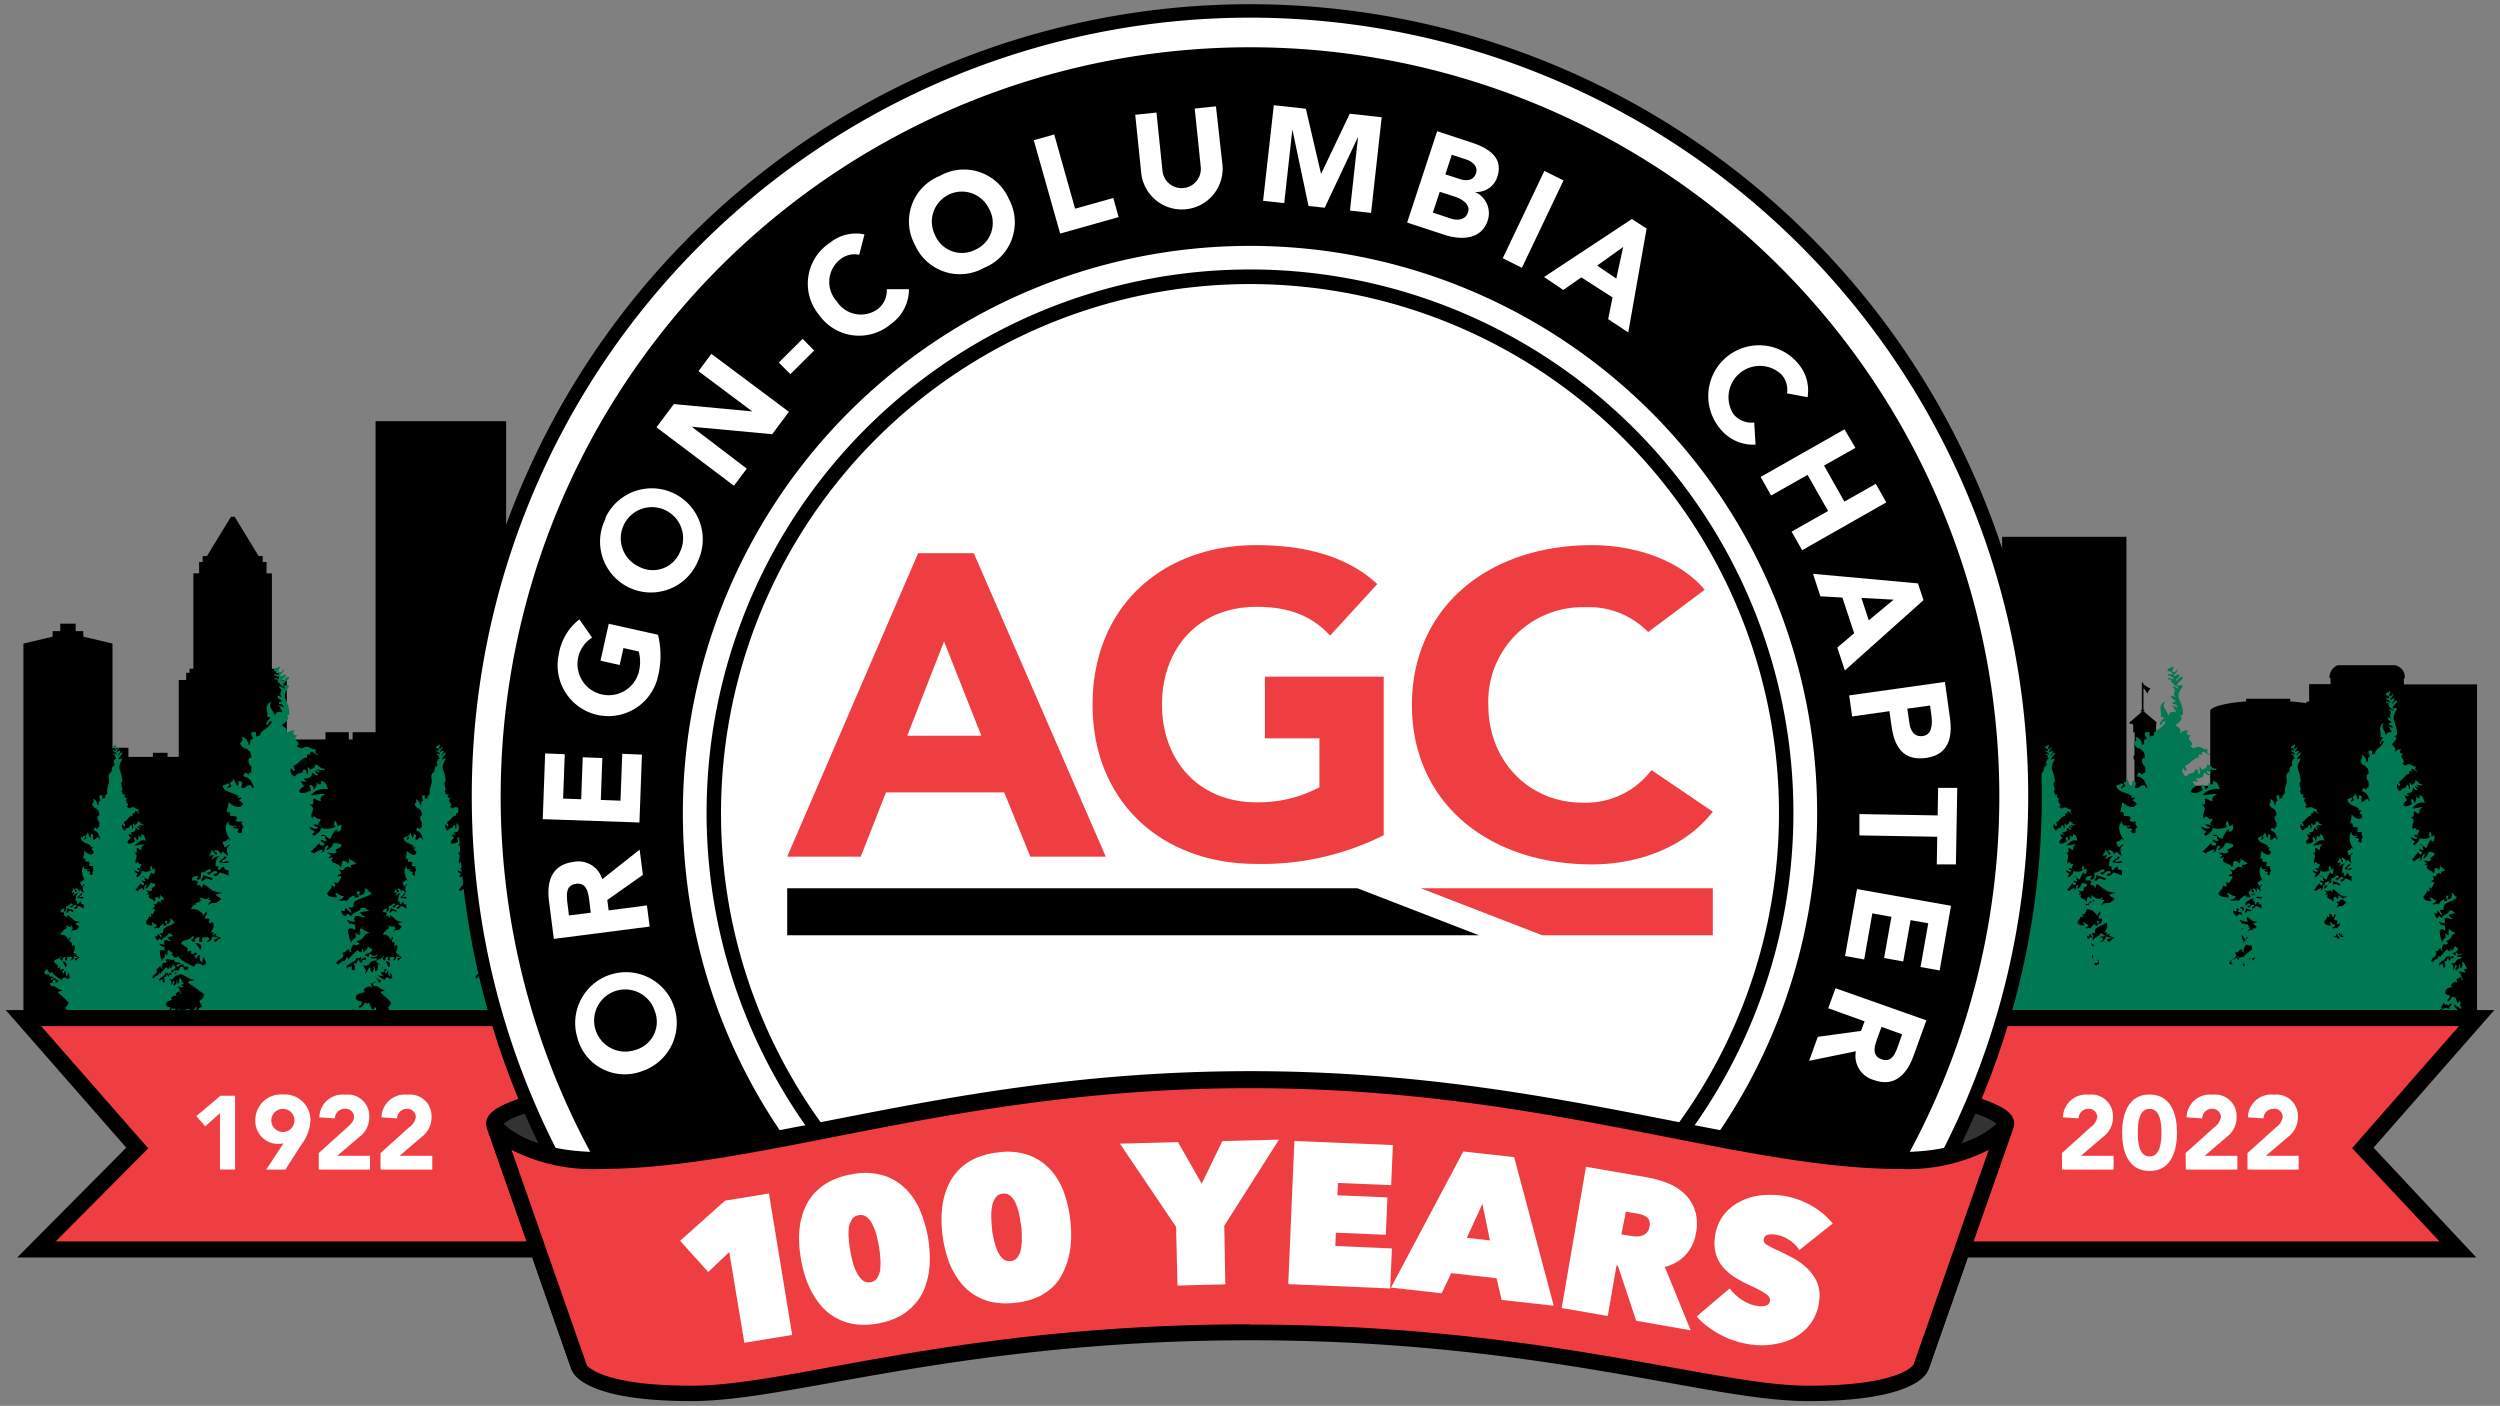 <svg xmlns="http://www.w3.org/2000/svg" id="Layer_2" data-name="Layer 2" viewBox="0 0 261.4 147"><rect x="0" y="0" width="261.4" height="147" fill="#808080" stroke="none"/><path d="M251.35,71.56v-.63h.09a1.26,1.26,0,0,0-1.08-1.38l-5.92,0a1.35,1.35,0,0,0-.86,1.35h.1v.63h-2.24v1.83h-.28v.17c-.5-.08-1.07-.14-1.69-.19v-.28h-4.61v.28c-2.19.16-3.76.58-3.76,1v7.9l-.08-.08h-5.77V79.45h.1v-.09h0v-.25h0V79h-.1v-.81h.05v-.11h0V78h.06v-.13h-.1V76.54h.18v-.76h0v-.13h.07v-.11h0l-1.3-1.1h0v-.06h-.09v-.07h.09v-.1h-.09V72a0,0,0,0,0,0,0c.12,0,.15.12.25.27s.21.29.21.22c0-.32.35-.49.28-.49s-.64-.37-.76-.46v0a.13.13,0,0,0,0-.09s0-.1-.07-.1-.08.05-.08.1,0,.07,0,.09v2.7h-.11v.1h.11v.07h-.11v.06h.07l-1.29,1.1h.05v.11H223v.13h.05v.76h.15v1.34h-.07V78h.05v.11h0v.11h0V79h-.09v.07h0v.25h0v.09h.09v2.77h-.84V56.13H209.34v8.36h-3.63v42H259V71.56Z"></path><polygon points="52.92 62.13 52.92 44.04 39.27 44.04 39.27 76.56 36.87 76.56 36.87 77.32 36.47 77.32 36.47 76.56 36.17 76.56 35.55 76.56 34.03 76.56 34.03 77.32 29.99 77.32 29.99 71.1 29.2 71.1 29.2 70.35 28.87 70.35 28.87 69.92 28.43 69.92 28.43 59.95 27.87 59.95 27.87 58.76 27.47 58.76 27.47 58.14 27.04 58.14 24.54 54.04 24.14 54.04 21.64 58.14 21.19 58.14 21.19 58.76 20.82 58.76 20.82 59.95 20.22 59.95 20.22 69.92 19.81 69.92 19.81 70.35 19.47 70.35 19.47 71.1 18.69 71.1 18.69 79.14 17.52 79.14 17.52 78.71 15.99 78.71 15.99 79.14 13.43 79.14 13.43 78.18 11.76 78.18 11.76 67.29 8.71 66.57 8.71 65.99 7.91 65.99 7.91 65.21 6.3 65.21 6.3 65.99 5.5 65.99 5.5 66.57 2.45 67.29 2.45 106.45 54.34 106.45 54.34 62.13 52.92 62.13"></polygon><path d="M40.27,101.55c-.34-.18-.3-.66-.76-.74,0,.33.08.72-.3.74,0-.15,0-.76-.15-.37.07.39-.19.5-.46.61-.19-.3.45-.51,0-.61-.18.18-.18.5-.45.61.29-.44-.06-.44-.15-.85.83.16.41-.52,1.36-.5.24-.48-.65,0-.6-.36.29.06,1-.18.6-.25-.31.27-.49,0-.76-.12,0,.14,0,.35-.15.37,0-.16-.27-.11-.3-.25.31-.16.77-.2.76-.61-.22,0-.26-.2-.46-.25,0,.32-.27.43-.45.62,0-.15,0-.35-.16-.37.11.55-.3.33-.45.12a9.81,9.81,0,0,0-1,1c0-.09,0-.24-.16-.24-.1.61-.52.22-.76.73-.11,0-.29,0-.3-.12.13-.48,1.08-.49.61-1.1.47,0,.4-.34.76-.37-.2.34.59.42.15.24a.86.86,0,0,1,.3-.73.41.41,0,0,0,.6-.13.41.41,0,0,1-.3-.24c.94-.12.49-.65,1.36-.86a2.65,2.65,0,0,1-.91-.49c-.24.23.07.57-.15.74-.21,0-.25-.2-.45-.25.22.83-.1.28-.45,1.1,0-.13,0-.3-.12-.34l-.19-.9c0-.45.53-.34.76-.1v-.61c-.33,0-.44-.18-.65-.07.18-.19-.47-.33-.1-.42.06.12.82.28.75.12-.23-.11-.08-.45,0-.49.48-.17.91.3,1.06,0-.38,0-.37-.28-.61-.37.5-.19.76-.11,1.06-.25-.42,0-.29-.41-.91-.24-.15.44-.92.39-1,.86-.45-.25-.3-.47-.61,0a.67.67,0,0,1-.45-.62c.7.25.21-.11.45-.24.26.12.31.41.61.49,0-.31-.24-.38-.3-.61.8.21.42-.29.6-.49.36-.43,1.76-.61,1.82-1-.32,0-.58-.67-.76-.37.2,0,0,.8-.61.61.09-.12.35-.45-.15-.37-.12.35.22.32.15.62h-.45c.23-.54-.77.16-.77.43-.14-.34-.61.16-.89-.19.37,0,.47-.19.6-.37-.46,0-.59-.26-.91-.36,0,.23.17.26.15.49-.54,0-.9-.09-1-.37,0-.28.53-.5.45-.86.15,0,.18.1.3.12.25-.24,0-.15,0-.49.44.32.6-.33.76-.61-.18,0-.43,0-.46-.12.63-.15.35-.27.16-.62.77.41.39-.6,1.36-.12-.37-.51.2-.22.45-.49-.33-.2-.38-.33-.6-.37-.19-.71,0,.4-.31.37a.41.41,0,0,0-.45-.24c-.26.07,0,.58-.31.61-.14-.47-1.3-.31-.75-1-.26,0-.39.18-.46,0,.48-.23.12-.26-.14-.49.5,0,.8.24,1-.12-.5-.3.65-.29.46-.74-1.36-.42-.47.19-1.51.61-.15-.23.45-.41,0-.49-.42.3,0,.55-.61.74.61-.63-.51-.16-.76.12,0-.16-.26-.11-.3-.24.35-.26.58-.6.91-.86,0,.22.15.28.45.24.22-.46-.42-.23-.3-.61.09,0,.58.3.61,0-.18,0-.17-.19-.16-.37-.18,0-.43,0-.45-.12.66-.13.5.41,1.06.37-.05-.38.82-1.37.6-.74.54.07.46-.36.46-.74-.66.41-.25,0-.61-.36a.4.4,0,0,0,0,.61,2.15,2.15,0,0,1-1.51.12c-.06.44-.45.62-.76.86,0-.12-.12-.14-.15-.25.63-.4-.24-.24-.3-.73.32.07.82.42.91,0a.43.43,0,0,1-.46-.25c.38-.1,1.1.41.76.13-.72-.19.27-.53-.15-.74-.21.3-.53-.58-.76,0-.37-.59.54-1-.3-1.47.74.12.22-.6.45-.61s.38.26.76.24c-.16-.49.23-.54.45-.73-.75-.05-1.13.19-1.51.12a1.9,1.9,0,0,1,1.81-.61c-.16-.36-.18-.83-.75-.86.1.55-.31.33-.46.12,0,.35,0,.62-.3.74a.52.52,0,0,0-.3-.49c-.28.23,0,.31,0,.61-1,.55-1.83.18-.61-.49-.31,0-.3-.33-.45-.49.84.09.74.17.3-.25.79-.06.81-.18.91-.61.2,0,.45.5.61.12a.35.35,0,0,1-.31-.36c.56.31.64.25.15-.13.39.07,1.1.18.76-.12-.18.26-.52-.39-.91-.37,0,.53-.54.34-.45.62a.84.84,0,0,0-.3-.37c-.09.21.18.72-.15.73,0-.28,0-.46-.31-.49-.21.7-.42.1-.91.74-.29,0-.68-.66-.3-.86,0,.15.05.29.3.25,0-.23-.16-.27-.15-.49.59-.23,1-1,1.52-.86-.14,0-.14-.33,0-.37.56.29-.11-.19.45-.25.14.08.56.51.61.25-.35,0-.35-.33-.16-.49-.75.06-.75-.54-1.51-.12A1,1,0,0,1,31,78c.75-.29-.69-.7.15-1.1-.57,0-.63-.31-.3-.49-.52-.1-.64.14-.91.24.19-.56-.28-.59-.46-.85.47-.27,1.05-1,.31-.86a1.1,1.1,0,0,0,.45-.25c.07-1.6-1.05-1.55,0-2.94-.2-.3-.56.13-.6-.12.07-.4.57-.44.6-.86-.43,0-.45.3-.69.44-.07-.37.4-.3.33-.66-.28-.12-.51.37-.61,0,.2,0,.65-.77.3-.49,0,.14-.16.19-.3.25-.42-.19.26-.51-.15-.62-.06.24-.58.1-.45.49.33,0,.48.1.45.37-.26,0-.39-.18-.45,0,.18.18.62.15.6.49-.09,0-.58-.3-.6,0,.65-.06.19.33.45.37a.13.13,0,0,1,.07-.09c0,.37.51.36.6.67-.2,0-.56-.41-.61-.12.6.42-.21.5.3,1-.19,0-.2-.15-.45-.12-.07.39.41.33.45.62-.18,0-.35,0-.3.24.33,0,.48.1.46.37-.09-.11-.82-.39-.46-.13s-.1.29.3.37v.25c-.75-.13-.64.25-.75.36-.22-.74-.78-.9-.3-1.46-1,.36-.25,1.14-.54,1.62.13-.06.36,0,.39.09-.16.13-.66.6-.31.74.16-.12,0-.46.46-.37-.14.65-1.4,1-1.21,1.47a.87.87,0,0,0-.46.12v-.49h-.45c-.11.37.15.45.15.74-.48-.06-.12.56-.46.61-.09-.41-.24-.78-.75-.86.27.44,0,.36-.15.74.62.83.39.14,1.06.85l.11.36v.24c-.52,0-.23.84,0,.88a.41.41,0,0,1,0-.09,2,2,0,0,1,0,.37c0,.1,0,.36,0,.36l-.21.09L26,81c-.09,0-.15-.22-.45-.2a.5.5,0,0,1-.15.37c.85.1.91.73,1.16,1.13l-.19.09a.84.84,0,0,1-.06-.24c-.68-.18-.46.36-1.06.24,0-.39.32-.65-.31-.73,0,.18.06.45-.15.49-.21-.19-.2-.57-.45-.74,0,.2,0,.43-.3.37,0,.23.17.27.15.49-.19,0-.21.16-.45.12.13-.21.5-.38,0-.49,0,.18-.34.14-.46.25.12.72,1.16.69,1.66,1.1-.36.49.18-.09.31.25-.61.29.12.2.15.61-.39.63-1.24,0-1.51-.24,0,.62-.25.87-.15,1.1.22-.28.45.2.3.37.7-.08.87.06.6.49.36.18.66,0,.76.12-.2,0-.1.31.07.53l-.17.19v.43a.44.44,0,0,1-.51-.17c.51-.47-.29-.15-.45-.49.21,0,.58,0,.3-.12-.58.11-1-.2-.6-.49-.73.32-.47,1.45.15,2.08-.6-.42-.15,0-.91.12,0,.24.17.27.15.49.38.17.48-.48.61-.12-.48.13-.3.79-.15,1.1-.52-.26-.65-.74-.76-.12-.05-.21-.46-.75-.76-.36.19,0,.53.35.16.36-.16-.16-.15-.45-.46-.49.13.35-.21.32-.15.61.89-.3,0,.23.3.37.11-.24.41-.32.76-.37-.49.33-.37.66-.45,1.11.53-.19.09.42.45.37a.66.66,0,0,1,.45-.37c0,.27.13.39.46.37v.59a3,3,0,0,0-.91-.35c-.13.18-.23.39-.61.37-.18-.4.49-.1.31-.49-.59-.11-.54.3-.91.37,0-.08,0-.15-.15-.13,0-.23.5-.08.45-.36-.38-.3-.51.31-1.06.24,0,.37.09.81-.45.74,0-.16.19-.17.15-.37-.35,0-.71.08-.61.49.7-.09.62.14.46.49.47-.14.37.19.6.25,0-.15,0-.35.16-.37.33.21.85.66,1.05.73a3.52,3.52,0,0,0,.92.16l-.79.22.66.43a1.84,1.84,0,0,0-.25.22l-.08,0c-.27.41-.79,0-1.06.49,0-.3.24-.38.3-.61-.66.09.12-.24-.3-.24-.16.34-.64,0-.91,0,.5.71-.82.32-.3.85-.35-.28-.46.16-.61.37a1.26,1.26,0,0,1,1.37.74.52.52,0,0,1,.3-.49c.11.37-.26.36-.15.73,1-.1-.16.78.75.37.31.45,0,.68-.15,1.1.66-.09-.12.24.3.25,0-.1.13-.15.31-.13-.43.34.37.23.45.5-.37-.09-.55.59-.76.24,0-.28.44-.14.46-.37a1,1,0,0,1-.61-.12c-.09.29-.2.57-.6.62.08-.26.45-.25.15-.5H21.2c-.19.31.08.39-.15.5-.44-.11-.17-.19-.15-.5-.72,0-.37.29-.6.5a.45.45,0,0,1-.31-.25c.13,0,.46-.41.15-.37-.38.53-.89.26-1.21.73.25.35.93.4.61.86a.8.8,0,0,0,.45-.12v.37c.28.12.51-.37.61,0,0,.16-.27.11-.3.24s.18,0,.15.13,0,.14.15.12a.35.35,0,0,1,.3-.37c0,.33-.09.72.3.74,0-.18-.05-.45.16-.49,0,.29.25.36.15.73-.15,0-.18.1-.31.13-.32-.32-.77-.3-.9.12-.74-.31-1.7-.9-1.67-1.11-.48.5-.6-.32-.91-.36-.06.23-.43.22-.3.61a1.52,1.52,0,0,0,.91.12c-.47.37.56.17.6.49-.31-.14-.72.2-.3.25.1-.17.32-.23.6-.25-.23.44.52.08.46.37s-.33.14-.46.24c0-.19,0-.42-.3-.36s0,.56-.6.36a.53.53,0,0,0,.3.5c.46-.25,1,.46,1.67.49-.05.25-.68,0-.61.36A15,15,0,0,1,21.36,104l-.14.35-.38.33L21,105l.17.23c-.36.18-.37.19-.45.37h-.3c.17,0,.17-.59,0-.24s-.53.55-1.06.61c-.05-.32.59-.1.45-.49-.49,0-.79.45-1.06,0-.47.48.49.6.61,1,1.08-.35,3,1.26,3.33.49.17.18.13.55.6.49.07-.42.49,0,.46-.37.35.35,1.87.53,1.51.25.21,0,.26.2.45.24-.09-.63.63.34.76-.12-.18,0-.52-.35-.15-.37.2.53,1.42-.27,1.58.12a11,11,0,0,0,2.48.07c.66,0,1,0,.84,0,.2,0,.75.39,1,.48,1.07.08.8-.32,1.21-.62.16.12,0,.46.45.37.21-.25,1,0,1.37-.61.63.24,1.12-.07,1.51.24,0-.14,0-.34.15-.36a.81.81,0,0,0,.3.36c.37-.16-.17-.45.15-.49s1.42.48.76,0c.3,0,.3-.16.45-.24.35.08.41.41.76.49.09-.61-1.24-.71-.76-1.23.17.5.49.16.76.62.44-.38-.46-.38.15-.62-.25,0-.08-.34-.3-.37-.27.75-.47-.34-.61-.49,0,.19-.33.09-.45,0,0,.28-.51.72-.61.49.07-.23.43-.22.3-.6a.74.74,0,0,1-.6-.25c-.09-.67.87-.65,1.06-.74-.75-.14.5-.9.61-.36a.64.64,0,0,0-.15-.5c.28,0,.38-.26.75-.24-.2.34.6.42.15.24a2.34,2.34,0,0,0-.6-1c.2.09,1,.28,1.06.13C39.51,101.61,40,101.67,40.27,101.55ZM21.51,91.86c-.16.09-.16.29-.46.25-.06-.3.28-.27.15-.61a10.13,10.13,0,0,1,1.06.36C22.14,92.22,21.77,91.79,21.51,91.86Zm-.61,7.48c0-.18-.25-.41-.45-.74C21,98.58,21.23,99.06,20.9,99.34Zm2-9.19c.1-.29.5-.33.6-.62.5.19-.25.35-.3.5.14.33.53-.22.76.12C23.62,90.33,23.37,90.21,22.87,90.15ZM38,105.59c.11.38-.42.24-.31.62-.72-.22-.84,0-1.35.24-.06-.21.11-.23.3-.24-.26-.46.09-.2.15-.62.4-.14.39.59.45,0C37.55,106,37.55,105.68,38,105.59Zm-.16-4.9a.36.36,0,0,1-.3-.37c-.29.05,0,.56-.6.37.17.14.17.43.15.73-.46.13-.27-.27-.3-.48-.18.38-.44-.07-.45.36-.46-.5.86-.6.9-1.1.22,0,.43,0,.45-.12.23,0,0,.15,0,.36.19-.22.57-.59.61,0C38.08,100.27,37.82,100.35,37.84,100.69Z" style="fill:#007852"></path><path d="M53,102.85c-.21-.13-.19-.51-.48-.57,0,.25.06.56-.19.57,0-.11,0-.59-.1-.29s-.12.4-.29.49c-.12-.24.29-.4,0-.49-.11.15-.12.4-.28.49.18-.35,0-.35-.1-.68.53.13.26-.4.87-.38.15-.38-.42,0-.39-.29.19,0,.62-.14.39-.19-.2.2-.32,0-.49-.1,0,.11,0,.27-.09.29,0-.13-.17-.09-.19-.19.19-.13.48-.16.48-.49-.14,0-.17-.16-.29-.19,0,.25-.18.34-.29.48,0-.11,0-.27-.1-.29.07.44-.2.26-.29.1a6.16,6.16,0,0,0-.67.77c0-.08,0-.19-.1-.19-.07.48-.34.17-.48.58-.08,0-.2,0-.2-.1.08-.38.69-.39.39-.87.3,0,.25-.26.48-.29-.12.27.38.33.1.2a.77.77,0,0,1,.19-.58c.13.12.29,0,.39-.1-.11,0-.15-.11-.19-.19.59-.1.3-.52.86-.68a1.63,1.63,0,0,1-.57-.38c-.16.18,0,.44-.1.57s-.17-.15-.29-.19c.14.66-.07.22-.29.87,0-.11,0-.24-.07-.28l-.13-.7c0-.36.34-.27.49-.08V99c-.21,0-.28-.14-.42-.06.12-.14-.3-.25-.06-.33,0,.1.53.22.48.1s0-.36,0-.39c.3-.13.58.24.68,0-.25,0-.24-.21-.39-.29.31-.15.48-.09.67-.19-.27,0-.18-.33-.57-.2-.11.35-.59.32-.68.68-.29-.19-.19-.37-.39,0-.19-.06-.25-.26-.29-.48.45.19.14-.09.29-.2.17.1.2.33.39.39,0-.24-.15-.29-.19-.48.51.17.27-.23.38-.39.23-.33,1.12-.47,1.16-.77-.2,0-.36-.53-.48-.29.12,0,0,.63-.39.48.06-.09.22-.35-.09-.29-.09.28.13.26.09.49H50.9c.15-.42-.49.12-.49.34-.09-.27-.39.12-.57-.15.24,0,.3-.15.39-.29-.3,0-.38-.2-.58-.29,0,.18.11.21.09.39-.34,0-.58-.07-.67-.29s.34-.39.29-.68c.09,0,.11.08.19.1.16-.19,0-.12,0-.39.28.26.38-.26.48-.48-.11,0-.27,0-.29-.1.4-.11.22-.21.1-.48.5.33.25-.48.87-.1-.23-.4.13-.17.29-.38-.22-.16-.24-.26-.39-.29-.12-.56,0,.32-.19.29a.26.26,0,0,0-.29-.19c-.17.06,0,.45-.19.48-.1-.37-.83-.24-.49-.77-.16,0-.24.14-.29,0,.31-.18.08-.21-.09-.39.32,0,.51.19.67-.1-.32-.23.42-.22.29-.58-.86-.32-.29.16-1,.49-.09-.18.29-.33,0-.39-.26.23,0,.43-.39.58.4-.5-.32-.13-.48.1,0-.13-.17-.09-.2-.2a7.32,7.32,0,0,0,.58-.67c0,.17.1.23.3.19.13-.36-.27-.18-.2-.48.06,0,.37.24.39,0-.11,0-.11-.15-.1-.29s-.27,0-.29-.1c.43-.1.32.33.68.29,0-.3.53-1.07.38-.58.35.06.3-.28.29-.58-.42.32-.15,0-.38-.28a.34.34,0,0,0,0,.48c-.35.2-.49.17-1,.09,0,.35-.28.49-.48.68,0-.1-.08-.11-.1-.19.4-.32-.15-.19-.19-.58.21.05.53.33.58,0a.27.27,0,0,1-.29-.2c.24-.08.7.32.48.1-.45-.14.17-.41-.1-.58-.13.24-.33-.46-.48,0-.24-.47.35-.8-.19-1.15.48.09.14-.48.29-.49s.24.21.48.2c-.1-.39.15-.43.29-.58-.48,0-.72.15-1,.09.37-.39.72-.62,1.16-.48-.1-.28-.12-.65-.48-.68.07.44-.2.26-.29.1,0,.28,0,.49-.19.58a.42.42,0,0,0-.2-.39c-.18.19,0,.24,0,.49-.62.43-1.16.14-.38-.39-.2,0-.19-.26-.29-.39.54.07.47.14.19-.19.51,0,.52-.14.58-.48.13,0,.29.39.39.1a.28.28,0,0,1-.2-.29c.36.25.41.2.1-.1.25,0,.7.14.49-.1-.12.21-.33-.3-.59-.29,0,.42-.34.27-.29.49a.59.59,0,0,0-.19-.29c-.05.17.12.56-.1.58,0-.23,0-.37-.19-.39-.14.55-.27.08-.58.58-.19,0-.44-.52-.19-.68,0,.12,0,.23.19.2s-.1-.22-.09-.39c.37-.18.61-.77,1-.68-.09,0-.09-.26,0-.29.36.24-.07-.15.29-.19.09.06.36.4.39.19-.23,0-.22-.25-.1-.38-.48,0-.48-.43-1-.1a.59.59,0,0,1-.29-.19c.48-.23-.44-.55.09-.87-.35,0-.4-.24-.19-.38a.6.6,0,0,0-.3,0l-.14-.39.1-.17-.12-.43a.21.21,0,0,0,0-.14l0-.14a.31.31,0,0,0,.11-.09c0-1.26-.68-1.22,0-2.31-.11-.2-.29,0-.36,0l0-.06c0-.31.37-.34.39-.67-.28,0-.29.23-.45.34,0-.29.26-.23.21-.51-.18-.1-.32.28-.38,0,.12,0,.41-.61.19-.39,0,.11-.11.15-.19.19-.27-.14.17-.39-.1-.48,0,.19-.37.08-.29.39.21,0,.31.08.29.29-.16,0-.24-.15-.29,0,.12.14.4.11.39.38-.06,0-.37-.24-.39,0,.42,0,.13.26.29.29a.16.16,0,0,1,0-.07.31.31,0,0,0,.08.19l-.15.07-.15.28.06.37-.26.22-.09.48a.36.36,0,0,0-.12.08h0c-.36.32,0,.84-.18,1.17l-.1.39a2.08,2.08,0,0,0-.06.35,1,1,0,0,1,0,.3v0c-.15.14-.26.28-.21.45a.48.48,0,0,0-.29.1v-.39h-.29c-.07.3.1.35.09.58-.3,0-.07.44-.29.48-.06-.32-.16-.61-.48-.67.18.35,0,.28-.1.58.41.65.26.11.68.67l.08.28v.19c-.34,0-.15.66,0,.69l0-.07a2,2,0,0,1,0,.29c0,.09,0,.28,0,.28l-.14.08-.1.16c-.05,0-.1-.17-.29-.16a.44.44,0,0,1-.09.29c.54.08.58.58.74.89l-.12.07a.58.58,0,0,1,0-.19c-.43-.14-.3.28-.68.19,0-.31.21-.52-.19-.58,0,.15,0,.36-.1.39-.14-.15-.12-.45-.29-.58,0,.15,0,.33-.19.29,0,.18.11.21.1.38-.12,0-.14.13-.29.1.08-.17.32-.3,0-.38,0,.13-.21.11-.29.19.07.57.74.54,1.06.87-.24.38.11-.07.19.19-.39.23.08.16.1.49-.25.49-.79,0-1-.2,0,.49-.15.69-.09.87.14-.22.28.15.19.29.44-.06.56,0,.39.39.22.14.41,0,.48.09-.13,0-.07.25,0,.42l-.12.15s0,.14,0,.33-.22,0-.33-.13c.32-.37-.18-.12-.29-.38.14,0,.37,0,.2-.1-.37.09-.62-.15-.39-.38-.46.24-.29,1.14.1,1.64-.38-.33-.1,0-.58.09,0,.19.11.21.09.39.25.12.31-.38.39-.1-.3.1-.19.62-.1.87-.33-.21-.41-.59-.48-.1,0-.16-.29-.59-.48-.29.12,0,.33.28.1.29s-.1-.36-.29-.38c.08.27-.14.25-.1.48.57-.24,0,.18.19.29.07-.19.26-.26.49-.29-.32.25-.24.52-.29.87.34-.15,0,.33.29.29a.47.47,0,0,1,.28-.29c0,.21.08.31.29.29V95a1.52,1.52,0,0,0-.57-.28c-.09.14-.15.31-.39.29-.12-.31.31-.07.19-.39-.37-.08-.34.24-.58.29,0,0,0-.11-.09-.09,0-.18.32-.07.29-.29-.25-.23-.33.24-.68.19,0,.29.06.64-.29.58,0-.12.13-.13.1-.29-.22,0-.45.06-.39.39.45-.08.4.1.29.38.3-.11.24.16.39.2,0-.12,0-.28.09-.29.22.16.55.51.68.57a1.66,1.66,0,0,0,.59.13l-.51.17.42.34a1.47,1.47,0,0,0-.16.17l0,0c-.17.32-.5,0-.68.38,0-.24.16-.3.2-.48-.43.07.07-.19-.2-.19-.1.27-.41,0-.57,0,.31.56-.53.25-.2.67-.22-.22-.28.13-.38.29.54-.06.69.27.86.58,0-.18.07-.32.2-.38.07.29-.17.28-.1.58.63-.09-.1.61.48.29.2.35,0,.53-.09.86.42-.07-.08.19.19.19,0-.07.08-.11.19-.09-.27.26.24.17.29.38-.23-.06-.35.47-.48.2s.28-.11.29-.29a.57.57,0,0,1-.39-.1c-.06.23-.13.45-.38.48.05-.19.29-.19.09-.38h-.38c-.13.24.05.3-.1.38-.28-.08-.11-.14-.09-.38-.46,0-.24.22-.39.38-.11,0-.15-.1-.19-.19s.29-.32.09-.29c-.24.42-.57.21-.77.58.16.26.59.31.39.68a.5.5,0,0,0,.29-.1v.29c.18.09.32-.29.38,0,0,.13-.17.09-.19.19s.12,0,.09.1,0,.11.1.09a.27.27,0,0,1,.2-.28c0,.25-.06.56.19.57,0-.14,0-.35.09-.38,0,.22.17.28.1.58-.1,0-.12.08-.19.09-.21-.24-.49-.23-.58.1-.47-.25-1.08-.7-1.06-.87-.31.39-.39-.25-.58-.29,0,.19-.28.18-.19.48.11.12.34.11.58.1-.3.29.35.13.38.39-.2-.11-.46.15-.19.19a.41.41,0,0,1,.38-.19c-.15.34.33,0,.29.28s-.21.12-.29.2c0-.15,0-.34-.19-.29s0,.44-.38.29a.43.43,0,0,0,.19.39c.29-.2.66.36,1.06.38,0,.2-.43,0-.39.29a9.67,9.67,0,0,1,1.06,1l-.08.28-.24.26.12.24.11.19c-.23.14-.24.15-.29.29h-.2c.12,0,.12-.47,0-.19s-.33.43-.67.48c0-.25.38-.08.29-.39-.32,0-.51.36-.68,0-.3.37.31.48.39.77.69-.28,1.93,1,2.12.39.11.14.09.43.39.39,0-.33.31,0,.29-.29.22.27,1.19.41,1,.19.14,0,.16.16.29.19,0-.5.4.27.48-.09-.11,0-.33-.29-.09-.29.13.42.9-.22,1,.08-.1.14,1.76.07,1.59.06.41,0,.63,0,.53,0,.13,0,.48.31.64.38.68.06.51-.25.77-.48.1.09,0,.35.29.29s.66,0,.87-.49c.41.19.72,0,1,.2,0-.12,0-.27.1-.29a.66.66,0,0,0,.2.29c.23-.13-.11-.36.09-.39s.9.37.49,0c.18,0,.18-.13.28-.19s.26.32.49.38c0-.48-.8-.55-.49-1,.11.39.31.12.49.48.27-.3-.3-.3.09-.48-.16,0,0-.27-.19-.29-.17.58-.3-.27-.39-.39,0,.15-.21.07-.28,0,0,.22-.33.57-.39.39s.27-.17.19-.48a.42.42,0,0,1-.38-.19c-.07-.53.55-.52.67-.58-.48-.11.32-.71.39-.29a.63.63,0,0,0-.1-.39c.18,0,.24-.21.48-.19-.13.26.38.33.1.19a1.87,1.87,0,0,0-.39-.77c.13.07.68.22.68.1C52.54,102.9,52.86,103,53,102.85Zm-12-7.62c-.1.07-.1.22-.29.2,0-.23.18-.21.1-.49.21.11.48.17.67.29C41.46,95.52,41.23,95.18,41.06,95.23Zm-.38,5.89a2.68,2.68,0,0,0-.3-.58A.35.35,0,0,1,40.68,101.12Zm1.25-7.24c.07-.22.32-.26.38-.48.32.14-.16.27-.19.39s.34-.17.48.09C42.41,94,42.25,93.93,41.93,93.88ZM51.58,106c.07.29-.27.18-.19.48-.47-.17-.55,0-.87.19,0-.16.07-.18.19-.19-.17-.36,0-.15.09-.48.26-.12.25.46.3,0C51.29,106.36,51.29,106.11,51.58,106Zm-.1-3.86a.26.26,0,0,1-.19-.29c-.19,0,0,.44-.39.29a.83.83,0,0,1,.1.58c-.29.09-.17-.22-.2-.39-.11.3-.27-.05-.28.29-.3-.39.55-.47.58-.87.13,0,.27,0,.29-.09s0,.12,0,.29c.11-.18.36-.47.38,0C51.63,101.85,51.46,101.91,51.48,102.18Z" style="fill:#007852"></path><path d="M19.22,102.85c-.21-.13-.19-.51-.48-.57,0,.25.05.56-.2.57,0-.11,0-.59-.09-.29a.42.42,0,0,1-.29.49c-.12-.24.28-.4,0-.49-.11.15-.12.4-.29.49.19-.35,0-.35-.1-.68.53.13.27-.4.87-.38.16-.38-.41,0-.38-.29.18,0,.61-.14.38-.19-.2.2-.31,0-.48-.1,0,.11,0,.27-.1.29,0-.13-.17-.09-.19-.19.2-.13.49-.16.48-.49-.13,0-.16-.16-.29-.19,0,.25-.17.34-.29.48,0-.11,0-.27-.09-.29.06.44-.2.26-.29.1a6.24,6.24,0,0,0-.68.77c0-.08,0-.19-.09-.19-.07.48-.34.17-.49.58-.07,0-.19,0-.19-.1.08-.38.69-.39.39-.87.3,0,.25-.26.48-.29-.13.27.38.33.1.2a.77.77,0,0,1,.19-.58c.13.12.29,0,.38-.1-.11,0-.15-.11-.19-.19.6-.1.31-.52.87-.68a1.67,1.67,0,0,1-.58-.38c-.15.18,0,.44-.1.57s-.16-.15-.28-.19c.14.66-.07.22-.29.87,0-.11,0-.24-.08-.28l-.12-.7c0-.36.34-.27.49-.08V99c-.22,0-.29-.14-.42-.06.11-.14-.3-.25-.07-.33,0,.1.53.22.49.1s-.06-.36,0-.39c.3-.13.58.24.67,0-.24,0-.24-.21-.39-.29.32-.15.49-.09.68-.19-.27,0-.19-.33-.58-.2-.1.35-.59.32-.67.68-.29-.19-.19-.37-.39,0-.19-.06-.26-.26-.29-.48.45.19.13-.09.29-.2.16.1.19.33.39.39,0-.24-.16-.29-.2-.48.51.17.28-.23.39-.39.23-.33,1.12-.47,1.16-.77-.21,0-.37-.53-.49-.29.13,0,0,.63-.38.48.06-.09.22-.35-.1-.29-.08.28.14.26.1.49H17.1c.14-.42-.5.12-.5.34-.09-.27-.38.12-.56-.15.24,0,.3-.15.38-.29-.29,0-.37-.2-.57-.29,0,.18.1.21.09.39-.34,0-.58-.07-.67-.29s.34-.39.29-.68c.09,0,.11.08.19.1.16-.19,0-.12,0-.39.28.26.38-.26.48-.48-.11,0-.27,0-.29-.1.4-.11.22-.21.1-.48.5.33.25-.48.87-.1-.24-.4.13-.17.29-.38-.22-.16-.25-.26-.39-.29-.12-.56,0,.32-.19.29a.26.26,0,0,0-.29-.19c-.17.06,0,.45-.2.48-.09-.37-.83-.24-.48-.77-.17,0-.25.14-.29,0,.31-.18.07-.21-.09-.39.32,0,.5.19.67-.1-.32-.23.41-.22.29-.58-.86-.32-.3.16-1,.49-.1-.18.29-.33,0-.39-.27.23,0,.43-.39.58.39-.5-.33-.13-.48.1,0-.13-.17-.09-.2-.2.22-.19.37-.46.58-.67,0,.17.1.23.29.19.14-.36-.26-.18-.19-.48.06,0,.37.24.39,0-.12,0-.11-.15-.1-.29s-.28,0-.29-.1c.42-.1.32.33.68.29,0-.3.52-1.07.38-.58.34.06.29-.28.29-.58-.42.32-.15,0-.38-.28a.34.34,0,0,0,0,.48c-.35.2-.49.17-1,.09,0,.35-.28.49-.48.68,0-.1-.08-.11-.1-.19.4-.32-.15-.19-.19-.58.21.05.52.33.58,0a.27.27,0,0,1-.29-.2c.24-.08.69.32.48.1-.46-.14.17-.41-.1-.58-.13.24-.33-.46-.48,0-.24-.47.35-.8-.19-1.15.47.09.14-.48.29-.49s.24.21.48.2c-.1-.39.15-.43.29-.58-.48,0-.72.15-1,.09.37-.39.71-.62,1.16-.48-.11-.28-.12-.65-.48-.68.07.44-.2.26-.29.1,0,.28,0,.49-.19.58a.46.46,0,0,0-.2-.39c-.18.19,0,.24,0,.49-.62.43-1.16.14-.38-.39-.2,0-.2-.26-.29-.39.53.07.47.14.19-.19.5,0,.51-.14.58-.48.13,0,.29.39.39.1a.27.27,0,0,1-.2-.29c.36.25.41.2.1-.1.24,0,.7.14.48-.1-.11.21-.33-.3-.58-.29,0,.42-.34.27-.29.49a.59.59,0,0,0-.19-.29c-.06.17.12.56-.1.58,0-.23,0-.37-.19-.39-.14.55-.27.08-.58.58-.19,0-.44-.52-.19-.68,0,.12,0,.23.19.2s-.11-.22-.09-.39c.37-.18.6-.77,1-.68-.09,0-.09-.26,0-.29.36.24-.07-.15.29-.19.09.06.35.4.39.19-.23,0-.22-.25-.1-.38-.48,0-.48-.43-1-.1a.7.7,0,0,1-.29-.19c.48-.23-.43-.55.1-.87-.36,0-.4-.24-.19-.38a.6.6,0,0,0-.3,0l-.15-.39.11-.17-.13-.43a.17.17,0,0,0,0-.14l0-.14a.28.28,0,0,0,.1-.09c0-1.26-.67-1.22,0-2.31-.11-.2-.29,0-.36,0l0-.06c0-.31.36-.34.38-.67-.27,0-.28.23-.44.34,0-.29.25-.23.21-.51-.18-.1-.32.28-.38,0,.12,0,.41-.61.19-.39,0,.11-.11.15-.19.19-.27-.14.16-.39-.1-.48,0,.19-.38.08-.29.39.21,0,.31.08.29.29-.17,0-.25-.15-.29,0,.11.14.4.11.39.38-.06,0-.38-.24-.39,0,.41,0,.12.26.29.29a.1.1,0,0,1,0-.07.26.26,0,0,0,.08.19l-.15.07-.15.28L12,80l-.27.22-.08.48a.36.36,0,0,0-.12.08h0c-.35.32,0,.84-.17,1.17l-.1.39a1.39,1.39,0,0,0-.06.35,1,1,0,0,1,0,.3v0c-.16.14-.26.28-.21.45a.51.51,0,0,0-.3.1v-.39h-.28c-.07.3.09.35.09.58-.3,0-.07.44-.29.48-.06-.32-.16-.61-.48-.67.18.35,0,.28-.1.58.4.65.25.11.68.67l.07.28v.19c-.33,0-.14.66,0,.69,0,0,0,0,0-.07a1.74,1.74,0,0,1,0,.29c0,.09,0,.28,0,.28l-.13.08-.1.16c-.06,0-.1-.17-.29-.16a.44.44,0,0,1-.09.29c.54.08.57.58.73.89l-.11.07a.41.41,0,0,1,0-.19c-.44-.14-.3.28-.68.19,0-.31.2-.52-.19-.58,0,.15,0,.36-.1.39-.14-.15-.13-.45-.29-.58,0,.15,0,.33-.19.29,0,.18.11.21.09.38-.12,0-.13.13-.28.1.08-.17.32-.3,0-.38,0,.13-.22.11-.29.19.07.57.74.54,1.06.87-.24.38.11-.07.19.19-.39.23.08.16.1.49-.25.49-.8,0-1-.2,0,.49-.15.69-.09.87.14-.22.28.15.19.29.44-.06.56,0,.38.39.23.14.42,0,.49.09-.13,0-.07.25,0,.42l-.11.15s0,.14,0,.33c-.14,0-.22,0-.33-.13.32-.37-.19-.12-.29-.38.13,0,.37,0,.19-.1-.37.09-.61-.15-.38-.38-.47.24-.3,1.14.09,1.64-.38-.33-.09,0-.57.09,0,.19.1.21.09.39.25.12.3-.38.39-.1-.31.1-.19.62-.1.87-.33-.21-.41-.59-.48-.1,0-.16-.29-.59-.48-.29.11,0,.33.28.09.29-.09-.13-.09-.36-.29-.38.08.27-.13.25-.1.48.57-.24,0,.18.2.29.07-.19.26-.26.48-.29-.31.25-.24.52-.29.87.34-.15.06.33.29.29a.49.49,0,0,1,.29-.29c0,.21.08.31.29.29V95a1.57,1.57,0,0,0-.58-.28c-.08.14-.14.31-.38.29-.12-.31.31-.07.19-.39-.37-.08-.34.24-.58.29,0,0,0-.11-.1-.09,0-.18.32-.07.29-.29-.24-.23-.32.24-.67.19,0,.29,0,.64-.29.58,0-.12.12-.13.09-.29-.22,0-.45.06-.38.39.45-.08.39.1.29.38.3-.11.23.16.38.2,0-.12,0-.28.1-.29.22.16.55.51.68.57a1.65,1.65,0,0,0,.58.13l-.51.17.43.34a1.47,1.47,0,0,0-.16.17l0,0c-.18.32-.5,0-.68.38,0-.24.15-.3.19-.48-.42.07.08-.19-.19-.19-.1.27-.41,0-.58,0,.32.56-.52.25-.19.67-.22-.22-.29.13-.39.29.55-.06.7.27.87.58a.44.44,0,0,1,.19-.38c.07.29-.16.28-.09.58.63-.09-.1.61.48.29.2.35,0,.53-.1.86.43-.07-.07.19.2.19,0-.07.08-.11.19-.09-.27.26.24.17.29.38-.24-.06-.35.47-.48.2s.27-.11.29-.29a.55.55,0,0,1-.39-.1c-.06.23-.13.45-.39.48.06-.19.29-.19.1-.38H7.06c-.12.24.05.3-.09.38-.28-.08-.11-.14-.1-.38-.46,0-.23.22-.39.38-.1,0-.14-.1-.19-.19s.3-.32.1-.29c-.25.42-.57.21-.77.58.15.26.58.31.38.68a.45.45,0,0,0,.29-.1v.29c.18.09.32-.29.39,0,0,.13-.17.09-.2.19s.12,0,.1.1,0,.11.1.09a.25.25,0,0,1,.19-.28c0,.25,0,.56.19.57,0-.14,0-.35.1-.38,0,.22.17.28.1.58-.1,0-.12.08-.2.09-.2-.24-.49-.23-.58.1-.46-.25-1.08-.7-1.06-.87-.3.39-.38-.25-.57-.29,0,.19-.28.18-.2.48.12.12.34.11.58.1-.3.29.36.13.39.39-.2-.11-.46.15-.2.19a.43.43,0,0,1,.39-.19c-.15.34.33,0,.29.28s-.21.12-.29.2c0-.15,0-.34-.19-.29s0,.44-.39.29a.45.45,0,0,0,.19.39c.3-.2.67.36,1.06.38,0,.2-.42,0-.38.29a9.67,9.67,0,0,1,1.06,1l-.09.28-.24.26.12.24.11.19c-.23.14-.23.15-.29.29H6.58c.11,0,.11-.47,0-.19s-.33.43-.67.48c0-.25.37-.08.28-.39-.31,0-.5.36-.67,0-.3.37.31.48.39.77.69-.28,1.92,1,2.12.39.11.14.08.43.39.39,0-.33.3,0,.29-.29.22.27,1.19.41,1,.19.14,0,.16.16.29.19-.06-.5.4.27.48-.09-.12,0-.33-.29-.09-.29.12.42.9-.22,1,.08-.1.14,1.76.07,1.58.06.42,0,.63,0,.54,0,.13,0,.48.31.64.38.68.06.51-.25.77-.48.1.09,0,.35.29.29s.66,0,.87-.49c.41.19.71,0,1,.2,0-.12,0-.27.1-.29a.64.64,0,0,0,.19.29c.24-.13-.1-.36.1-.39s.9.37.48,0c.19,0,.19-.13.29-.19s.26.32.48.38c.06-.48-.79-.55-.48-1,.11.39.31.12.48.48.28-.3-.29-.3.1-.48-.16,0-.06-.27-.2-.29-.16.58-.29-.27-.38-.39,0,.15-.21.07-.29,0,0,.22-.33.57-.39.39s.28-.17.2-.48a.44.44,0,0,1-.39-.19c-.06-.53.56-.52.68-.58-.48-.11.31-.71.38-.29a.57.57,0,0,0-.09-.39c.18,0,.24-.21.48-.19-.13.26.38.33.1.19a2,2,0,0,0-.39-.77c.13.07.67.22.67.1C18.74,102.9,19.06,103,19.22,102.85Zm-12-7.62c-.1.07-.1.22-.29.2,0-.23.18-.21.09-.49.22.11.49.17.68.29C7.66,95.52,7.43,95.18,7.26,95.23Zm-.39,5.89a2.53,2.53,0,0,0-.29-.58A.35.35,0,0,1,6.87,101.12Zm1.26-7.24c.06-.22.31-.26.38-.48.32.14-.16.27-.19.39s.34-.17.48.09C8.61,94,8.44,93.93,8.13,93.88ZM17.77,106c.08.29-.26.18-.19.48-.46-.17-.54,0-.87.19,0-.16.08-.18.2-.19-.17-.36.05-.15.09-.48.26-.12.25.46.29,0C17.49,106.36,17.49,106.11,17.77,106Zm-.09-3.86a.27.27,0,0,1-.2-.29c-.18,0,0,.44-.38.29a.83.83,0,0,1,.1.58c-.29.09-.18-.22-.2-.39-.11.3-.28-.05-.29.29-.29-.39.55-.47.58-.87.14,0,.27,0,.29-.09s0,.12,0,.29c.12-.18.36-.47.39,0C17.83,101.85,17.66,101.91,17.68,102.18Z" style="fill:#007852"></path><path d="M258,101.25c-.24-.17-.22-.6-.56-.67,0,.29.06.66-.22.67,0-.14,0-.69-.11-.34a.48.48,0,0,1-.34.56c-.14-.28.33-.46,0-.56-.13.17-.14.46-.33.56.21-.4,0-.41-.11-.78.61.15.3-.47,1-.45.18-.44-.48,0-.44-.33.21,0,.71-.16.44-.23-.23.25-.36,0-.56-.11,0,.14,0,.32-.11.34,0-.15-.19-.1-.22-.23.23-.14.57-.17.56-.55-.16,0-.19-.18-.34-.23,0,.29-.2.4-.33.56,0-.13,0-.31-.11-.33.07.5-.24.3-.34.11a8.28,8.28,0,0,0-.78.89c0-.08,0-.22-.11-.22-.08.56-.39.2-.56.67-.09,0-.22,0-.22-.11.09-.44.79-.45.44-1,.35.05.3-.3.56-.33-.15.3.44.38.11.22a.92.92,0,0,1,.22-.67c.15.15.34.07.45-.11-.12,0-.17-.13-.22-.22.69-.12.36-.6,1-.78a2.08,2.08,0,0,1-.67-.45c-.18.21.05.52-.11.67-.16,0-.19-.19-.33-.22.16.75-.08.24-.34,1,0-.12,0-.28-.08-.32l-.15-.81c0-.42.39-.32.57-.1v-.56c-.24,0-.33-.16-.48-.06.13-.17-.35-.29-.08-.38,0,.11.61.26.56.11s-.06-.41,0-.45c.35-.15.67.28.78,0-.28,0-.27-.25-.45-.33.37-.18.56-.1.78-.23-.31,0-.21-.38-.67-.22-.12.4-.68.36-.78.78-.33-.22-.22-.42-.45,0-.22-.07-.29-.3-.33-.56.52.22.16-.1.33-.22.2.11.23.37.45.45,0-.28-.17-.35-.22-.56.59.19.32-.26.44-.45.28-.39,1.3-.55,1.35-.89-.24,0-.42-.61-.56-.33.14,0,0,.72-.45.55.07-.1.26-.41-.11-.33-.09.31.16.29.11.56h-.34c.17-.49-.57.14-.57.39-.1-.31-.45.14-.65-.17.28,0,.35-.17.44-.34-.34,0-.43-.23-.67-.33,0,.21.13.25.12.45-.4,0-.67-.08-.79-.34s.4-.45.34-.78c.11,0,.13.09.22.11.19-.22,0-.14,0-.45.33.3.44-.3.56-.56-.13,0-.32,0-.33-.11.46-.13.25-.24.11-.55.57.37.29-.55,1-.12-.26-.46.15-.2.34-.44-.25-.19-.28-.31-.45-.34-.14-.65,0,.37-.22.34a.32.32,0,0,0-.34-.23c-.19.07,0,.54-.22.56-.11-.42-1-.28-.56-.89-.19,0-.28.16-.33,0,.35-.21.08-.24-.12-.45.38,0,.59.23.79-.11-.37-.27.47-.25.33-.67-1-.38-.34.18-1.12.56-.1-.21.34-.38,0-.45-.3.27,0,.5-.44.67.45-.57-.38-.14-.56.11,0-.14-.2-.1-.22-.22.25-.22.43-.54.67-.78,0,.2.11.26.33.22.16-.42-.31-.21-.22-.55.06,0,.43.27.44,0-.13,0-.12-.18-.11-.34s-.32,0-.33-.11c.49-.12.36.37.78.33,0-.34.61-1.24.45-.67.39.07.34-.33.33-.67-.48.37-.18,0-.45-.33a.43.43,0,0,0,0,.56c-.4.23-.56.19-1.11.11-.05.4-.33.56-.56.78,0-.11-.09-.13-.11-.22.46-.37-.18-.22-.23-.67.24.06.61.38.68,0a.32.32,0,0,1-.34-.23c.28-.09.81.37.56.12-.53-.17.2-.48-.11-.68-.16.28-.39-.52-.56,0-.28-.54.4-.92-.23-1.33.55.1.16-.55.34-.56s.28.24.56.22c-.12-.45.17-.5.33-.67-.55,0-.83.18-1.11.11.42-.46.82-.72,1.34-.56-.13-.32-.14-.75-.56-.78.07.5-.23.3-.34.11,0,.33,0,.57-.22.67a.51.51,0,0,0-.22-.44c-.21.21,0,.28,0,.55-.72.51-1.36.17-.45-.44-.23,0-.23-.3-.33-.45.62.08.54.16.22-.22.58-.06.59-.17.67-.56.14,0,.33.46.45.11a.3.3,0,0,1-.23-.33c.41.29.47.23.11-.12.29.06.81.16.56-.1-.13.23-.38-.36-.67-.34,0,.48-.4.31-.33.56a.82.82,0,0,0-.23-.34c-.06.2.14.66-.11.67,0-.25,0-.42-.22-.45-.16.64-.31.1-.67.68-.22,0-.51-.6-.23-.78,0,.13,0,.26.23.22,0-.21-.13-.25-.11-.45.43-.21.7-.89,1.11-.78-.1,0-.1-.3,0-.34.42.27-.08-.17.34-.22.1.07.41.46.45.22-.27,0-.26-.29-.12-.44-.56,0-.55-.5-1.12-.11a.79.79,0,0,1-.33-.23c.56-.26-.5-.63.11-1-.41,0-.46-.28-.22-.45-.39-.09-.47.13-.67.22.14-.51-.2-.54-.34-.78.35-.23.77-.87.23-.78a.77.77,0,0,0,.33-.22c0-1.46-.78-1.42,0-2.68-.14-.27-.41.12-.44-.11s.42-.4.44-.78c-.32,0-.33.27-.51.39,0-.33.29-.26.24-.59-.2-.11-.37.33-.44,0,.15,0,.48-.7.22-.45,0,.13-.12.17-.22.23-.31-.17.19-.46-.11-.56,0,.21-.44.08-.34.44.24,0,.36.09.34.34-.2,0-.29-.17-.34,0,.13.16.47.13.45.45-.07,0-.43-.28-.45,0,.48-.06.14.29.34.33a.1.1,0,0,1,0-.08c0,.33.38.33.45.61-.15,0-.42-.37-.45-.11.44.38-.15.45.22.89-.14,0-.15-.14-.33-.11-.06.35.3.3.33.56-.13,0-.26,0-.22.23.24,0,.36.09.34.33-.07-.1-.61-.35-.34-.11s-.08.26.22.33v.22c-.55-.11-.47.24-.55.34-.16-.67-.58-.82-.23-1.34-.7.34-.18,1.05-.39,1.48.09,0,.26,0,.28.08s-.48.55-.22.67c.11-.1,0-.41.33-.33-.1.6-1,.87-.89,1.34a.47.47,0,0,0-.33.11v-.45h-.34c-.08.35.11.41.11.67-.35,0-.08.52-.33.56-.08-.37-.19-.71-.56-.78.2.4,0,.33-.11.67.46.76.29.13.78.78l.08.32v.23c-.38,0-.16.75,0,.79,0,0,0,0,0-.08a2.75,2.75,0,0,1,0,.34c0,.09,0,.32,0,.32l-.15.09-.12.19c-.06,0-.11-.2-.33-.19a.53.53,0,0,1-.11.34c.63.09.67.67.86,1l-.14.08a.79.79,0,0,1,0-.22c-.5-.17-.34.33-.78.22,0-.36.23-.6-.22-.67,0,.17,0,.41-.12.45-.16-.17-.14-.52-.33-.67,0,.18,0,.39-.22.33,0,.22.12.25.11.45-.14,0-.16.14-.34.11.1-.19.38-.34,0-.44,0,.15-.24.12-.33.22.09.65.86.63,1.23,1-.28.44.12-.08.22.23-.45.26.09.18.11.56-.29.57-.91,0-1.12-.23,0,.57-.17.8-.11,1,.17-.26.33.18.23.33.51-.07.64.06.44.45.26.16.48,0,.56.11-.14,0-.07.29.06.49l-.13.17v.39c-.16,0-.25,0-.38-.16.37-.43-.21-.14-.33-.44.16,0,.42,0,.22-.11-.43.1-.71-.19-.44-.45-.54.29-.34,1.32.11,1.9-.44-.38-.11,0-.67.11,0,.21.12.24.11.44.28.15.35-.44.45-.11-.36.12-.22.72-.12,1-.38-.24-.47-.68-.55-.11,0-.2-.34-.69-.56-.34.13,0,.38.33.11.34-.11-.15-.11-.42-.33-.45.09.31-.16.29-.12.56.66-.28,0,.2.22.33.08-.22.3-.3.57-.33-.37.29-.28.6-.34,1,.4-.17.07.38.34.34a.56.56,0,0,1,.33-.34c0,.25.09.36.33.34v.54a1.77,1.77,0,0,0-.66-.32c-.1.16-.17.35-.45.33-.14-.36.36-.08.22-.44-.43-.1-.4.27-.67.33,0-.06,0-.13-.11-.11,0-.21.37-.08.34-.33-.29-.27-.38.28-.79.22,0,.34.07.74-.33.67,0-.14.14-.15.11-.34-.26,0-.52.08-.45.45.52-.08.46.13.34.45.35-.13.27.17.45.22,0-.13,0-.32.11-.33.25.19.63.6.78.67a2.21,2.21,0,0,0,.68.14l-.59.2.49.4a.8.8,0,0,0-.18.19l-.07,0c-.2.37-.57,0-.78.45,0-.28.17-.35.23-.56-.49.08.08-.22-.23-.22-.11.31-.47,0-.67,0,.37.64-.61.29-.22.78-.25-.27-.34.13-.45.33.64-.07.81.31,1,.67a.46.46,0,0,1,.22-.44c.08.34-.19.32-.11.67.73-.1-.12.7.55.33.24.41,0,.62-.1,1,.48-.09-.1.22.22.22,0-.09.09-.13.22-.11-.31.3.28.2.34.44-.28-.07-.41.54-.56.23s.32-.13.33-.34a.63.63,0,0,1-.45-.11c-.06.27-.14.52-.44.56.06-.23.34-.22.11-.45h-.44c-.15.28.05.35-.12.45-.32-.1-.12-.17-.11-.45-.53,0-.27.26-.45.45-.12,0-.17-.13-.22-.23s.34-.37.11-.33c-.28.48-.66.23-.89.67.18.31.68.36.45.78a.49.49,0,0,0,.33-.11v.33c.21.11.38-.33.45,0,0,.15-.2.11-.23.23s.13,0,.12.11,0,.13.11.11a.32.32,0,0,1,.22-.34c0,.3-.06.66.23.68,0-.17,0-.42.11-.45,0,.26.19.33.11.67-.11,0-.14.09-.22.11-.24-.29-.58-.27-.68.11-.54-.28-1.25-.81-1.23-1-.35.45-.44-.29-.66-.34,0,.21-.32.21-.23.56a.92.92,0,0,0,.67.11c-.34.34.42.15.45.45-.23-.13-.53.17-.23.22a.5.5,0,0,1,.45-.22c-.17.4.38.06.34.33s-.25.13-.34.23c0-.18,0-.39-.22-.34s0,.51-.45.34a.5.5,0,0,0,.22.44c.35-.22.77.42,1.23.45,0,.23-.49,0-.44.33a13.07,13.07,0,0,1,1.23,1.12l-.11.32-.28.3.14.28.14.22c-.27.16-.28.17-.34.33h-.22c.13,0,.13-.54,0-.22s-.39.51-.79.56c0-.3.44-.09.34-.45-.36,0-.59.42-.78,0-.35.43.36.55.44.89.8-.32,2.23,1.15,2.46.45.13.17.1.5.45.45.05-.39.35,0,.33-.34.26.32,1.39.48,1.12.22.16,0,.19.19.33.23-.06-.58.46.3.56-.11-.13,0-.38-.33-.11-.34.15.49,1-.25,1.17.1-.12.16,2,.09,1.83.06.48.06.72,0,.61,0,.16.06.56.36.74.44.8.08.6-.28.9-.56.11.1,0,.41.33.34.16-.23.77,0,1-.56.47.22.83-.06,1.11.22,0-.13,0-.31.11-.33a.89.89,0,0,0,.23.33c.27-.15-.13-.41.11-.44s1.05.43.56,0c.22,0,.22-.16.33-.23.26.08.3.37.56.45.07-.56-.91-.64-.56-1.12.13.45.36.15.56.56.33-.34-.34-.34.11-.56-.18,0-.06-.31-.22-.33-.2.67-.34-.32-.45-.45,0,.17-.24.08-.33,0,0,.25-.38.65-.45.45s.32-.2.23-.56a.52.52,0,0,1-.45-.22c-.07-.61.64-.6.78-.67-.55-.13.37-.82.45-.34a.69.69,0,0,0-.11-.45c.21,0,.28-.23.55-.22-.15.31.44.38.12.22a2.49,2.49,0,0,0-.45-.89c.15.08.78.25.78.11C257.42,101.3,257.79,101.35,258,101.25Zm-13.84-8.82c-.12.07-.12.25-.34.22,0-.27.21-.24.12-.56.24.13.55.19.77.34C244.6,92.76,244.34,92.36,244.14,92.43Zm-.45,6.81a2.65,2.65,0,0,0-.33-.67A.4.4,0,0,1,243.69,99.24Zm1.45-8.38c.08-.25.37-.29.45-.55.37.16-.19.31-.22.44.1.31.39-.19.55.11C245.7,91,245.51,90.92,245.14,90.86Zm11.17,14.07c.08.35-.31.22-.23.56-.53-.2-.62,0-1,.22,0-.19.09-.21.22-.22-.19-.41.07-.18.11-.56.3-.13.29.54.34,0C256,105.31,256,105,256.31,104.93Zm-.11-4.46a.31.31,0,0,1-.23-.34c-.21.05,0,.51-.45.34a1,1,0,0,1,.12.67c-.34.11-.2-.25-.23-.45-.13.35-.32-.06-.33.34-.34-.46.63-.55.67-1,.16,0,.31,0,.33-.11.17,0,0,.14,0,.33.14-.2.42-.54.45,0C256.36,100.09,256.18,100.16,256.2,100.47Z" style="fill:#007852"></path><path d="M238.22,101.55c-.33-.18-.3-.66-.76-.74,0,.33.09.72-.3.74.05-.15,0-.76-.15-.37.07.39-.19.5-.45.61-.2-.3.44-.51,0-.61-.18.18-.19.5-.46.61.3-.44-.06-.44-.15-.85.84.16.41-.52,1.37-.5.24-.48-.66,0-.61-.36.29.06,1-.18.61-.25-.32.27-.5,0-.76-.12,0,.14,0,.35-.15.37,0-.16-.27-.11-.31-.25.31-.16.77-.2.76-.61-.22,0-.26-.2-.45-.25,0,.32-.28.43-.46.62,0-.15,0-.35-.15-.37.11.55-.31.33-.45.12a11,11,0,0,0-1.06,1c0-.09,0-.24-.15-.24-.11.61-.52.22-.76.73-.12,0-.3,0-.3-.12.12-.48,1.07-.49.6-1.1.48,0,.4-.34.76-.37-.2.34.6.42.15.24a.89.89,0,0,1,.3-.73.42.42,0,0,0,.61-.13.41.41,0,0,1-.31-.24c.94-.12.49-.65,1.37-.86a2.56,2.56,0,0,1-.91-.49c-.25.23.06.57-.15.74-.22,0-.26-.2-.45-.25.21.83-.1.28-.46,1.1,0-.13,0-.3-.11-.34l-.2-.9c0-.45.53-.34.77-.1v-.61c-.33,0-.44-.18-.66-.07.18-.19-.47-.33-.1-.42.06.12.83.28.76.12-.24-.11-.09-.45,0-.49.47-.17.91.3,1,0-.38,0-.36-.28-.6-.37.5-.19.75-.11,1.06-.25-.43,0-.3-.41-.91-.24-.16.44-.92.39-1.06.86-.45-.25-.3-.47-.61,0a.69.69,0,0,1-.45-.62c.7.25.21-.11.45-.24.26.12.31.41.61.49,0-.31-.24-.38-.3-.61.8.21.43-.29.6-.49.37-.43,1.76-.61,1.82-1-.32,0-.57-.67-.76-.37.2,0,0,.8-.6.61.09-.12.35-.45-.16-.37-.12.35.22.32.16.62h-.46c.23-.54-.77.16-.77.43-.14-.34-.61.16-.89-.19.38,0,.47-.19.61-.37-.47,0-.59-.26-.91-.36,0,.23.17.26.15.49-.54,0-.91-.09-1.06-.37,0-.28.54-.5.45-.86.16,0,.18.1.31.12.25-.24,0-.15,0-.49.44.32.59-.33.75-.61-.18,0-.43,0-.45-.12.63-.15.34-.27.15-.62.78.41.39-.6,1.36-.12-.36-.51.2-.22.46-.49-.34-.2-.38-.33-.61-.37-.18-.71,0,.4-.3.37a.42.42,0,0,0-.46-.24c-.26.07,0,.58-.3.61-.14-.47-1.3-.31-.76-1-.26,0-.38.18-.45,0,.48-.23.12-.26-.15-.49.51,0,.8.24,1.06-.12-.5-.3.65-.29.45-.74-1.35-.42-.46.19-1.51.61-.15-.23.45-.41,0-.49-.41.3,0,.55-.6.74.61-.63-.52-.16-.76.12,0-.16-.27-.11-.31-.24.36-.26.59-.6.91-.86,0,.22.15.28.46.24.22-.46-.42-.23-.3-.61.09,0,.58.3.6,0-.17,0-.17-.19-.15-.37-.18,0-.43,0-.45-.12.66-.13.49.41,1.05.37,0-.38.83-1.37.61-.74.54.07.46-.36.45-.74-.65.41-.24,0-.6-.36a.39.39,0,0,0,0,.61,2.16,2.16,0,0,1-1.51.12c-.07.44-.45.62-.76.86,0-.12-.12-.14-.16-.25.63-.4-.23-.24-.29-.73.32.07.82.42.9,0a.41.41,0,0,1-.45-.25c.38-.1,1.09.41.76.13-.72-.19.26-.53-.16-.74-.21.3-.52-.58-.76,0-.37-.59.55-1-.29-1.47.74.12.21-.6.45-.61s.38.26.76.24c-.16-.49.23-.54.45-.73-.75-.05-1.13.19-1.52.12a1.92,1.92,0,0,1,1.82-.61c-.16-.36-.19-.83-.75-.86.1.55-.32.33-.46.12,0,.35,0,.62-.3.74a.51.51,0,0,0-.31-.49c-.28.23,0,.31,0,.61-1,.55-1.83.18-.6-.49-.31,0-.3-.33-.45-.49.84.09.73.17.3-.25.78-.06.8-.18.9-.61.21,0,.46.5.61.12-.19,0-.31-.15-.3-.36.56.31.64.25.15-.13.39.07,1.1.18.76-.12-.18.26-.52-.39-.91-.37.05.53-.54.34-.46.62a.84.84,0,0,0-.3-.37c-.08.21.19.72-.15.73,0-.28,0-.46-.3-.49-.22.7-.42.1-.91.74-.3,0-.69-.66-.3-.86,0,.15,0,.29.3.25,0-.23-.17-.27-.15-.49.59-.23,1-1,1.51-.86-.14,0-.14-.33,0-.37.57.29-.11-.19.45-.25.14.08.56.51.61.25-.35,0-.35-.33-.15-.49-.76.06-.75-.54-1.51-.12A1,1,0,0,1,229,78c.75-.29-.69-.7.14-1.1-.56,0-.62-.31-.3-.49-.52-.1-.64.14-.91.24.2-.56-.27-.59-.45-.85.47-.27,1-1,.3-.86a1.07,1.07,0,0,0,.46-.25c.06-1.6-1.06-1.55,0-2.94-.2-.3-.57.13-.61-.12.07-.4.58-.44.61-.86-.43,0-.45.3-.69.44-.07-.37.39-.3.32-.66-.28-.12-.5.37-.6,0,.2,0,.65-.77.3-.49,0,.14-.16.19-.3.25-.42-.19.26-.51-.15-.62-.06.24-.59.1-.46.49.33,0,.49.1.46.37-.26,0-.39-.18-.46,0,.18.18.63.15.61.49-.1,0-.58-.3-.61,0,.65-.06.2.33.46.37a.11.11,0,0,1,.06-.09c0,.37.51.36.6.67-.2,0-.56-.41-.6-.12.6.42-.21.5.3,1-.19,0-.21-.15-.45-.12-.07.39.4.33.45.62-.18,0-.36,0-.3.24.33,0,.48.1.45.37-.09-.11-.81-.39-.45-.13s-.11.29.3.37v.25c-.75-.13-.65.25-.76.36-.21-.74-.77-.9-.3-1.46-.95.36-.24,1.14-.53,1.62.12-.06.35,0,.38.09-.15.13-.65.6-.3.74.16-.12.05-.46.45-.37-.13.65-1.4,1-1.21,1.47a.8.8,0,0,0-.45.12v-.49h-.45c-.12.37.15.45.14.74-.47-.06-.11.56-.45.61-.1-.41-.25-.78-.75-.86.27.44,0,.36-.16.74.63.83.4.14,1.06.85l.12.36v.24c-.53,0-.23.84,0,.88l0-.09a2.24,2.24,0,0,1,.05.37c0,.1,0,.36,0,.36l-.21.09L224,81c-.09,0-.16-.22-.45-.2a.5.5,0,0,1-.15.37c.84.1.9.73,1.15,1.13l-.18.09a.61.61,0,0,1-.06-.24c-.68-.18-.47.36-1.06.24,0-.39.31-.65-.31-.73,0,.18.06.45-.15.49-.22-.19-.2-.57-.45-.74,0,.2,0,.43-.3.37,0,.23.17.27.14.49-.19,0-.21.16-.45.12.13-.21.51-.38,0-.49,0,.18-.33.14-.45.25.12.72,1.16.69,1.66,1.1-.37.49.17-.09.31.25-.62.29.11.2.15.61-.4.63-1.24,0-1.52-.24,0,.62-.24.87-.15,1.1.23-.28.45.2.31.37.69-.08.87.06.6.49.35.18.65,0,.76.12-.2,0-.11.31.07.53l-.18.19s0,.18,0,.43a.43.43,0,0,1-.51-.17c.5-.47-.29-.15-.45-.49.21,0,.58,0,.3-.12-.58.11-1-.2-.6-.49-.74.32-.47,1.45.14,2.08-.59-.42-.14,0-.9.12,0,.24.17.27.15.49.38.17.47-.48.61-.12-.48.13-.3.79-.16,1.1-.52-.26-.64-.74-.75-.12-.06-.21-.46-.75-.76-.36.19,0,.52.35.15.36-.15-.16-.14-.45-.45-.49.12.35-.22.32-.15.61.88-.3,0,.23.3.37.1-.24.4-.32.75-.37-.49.33-.37.66-.45,1.11.54-.19.09.42.45.37a.7.7,0,0,1,.46-.37c0,.27.12.39.45.37v.59a2.93,2.93,0,0,0-.91-.35c-.13.18-.22.39-.6.37-.19-.4.49-.1.3-.49-.58-.11-.54.3-.91.37,0-.08,0-.15-.15-.13,0-.23.5-.08.46-.36-.38-.3-.51.31-1.06.24,0,.37.09.81-.46.74,0-.16.2-.17.15-.37-.35,0-.71.08-.6.49.7-.09.62.14.45.49.48-.14.37.19.61.25,0-.15,0-.35.15-.37.34.21.86.66,1.06.73a3.38,3.38,0,0,0,.92.16l-.8.22.66.43a1.48,1.48,0,0,0-.24.22l-.09,0c-.27.41-.78,0-1.06.49,0-.3.24-.38.31-.61-.66.09.12-.24-.31-.24-.15.34-.64,0-.9,0,.5.71-.83.32-.31.85-.34-.28-.45.16-.6.37a1.25,1.25,0,0,1,1.36.74.52.52,0,0,1,.3-.49c.11.37-.26.36-.15.73,1-.1-.16.78.76.37.31.45,0,.68-.15,1.1.66-.09-.12.24.3.25,0-.1.13-.15.3-.13-.42.34.37.23.46.5-.37-.09-.56.59-.76.24s.44-.14.45-.37a1,1,0,0,1-.6-.12c-.1.29-.21.57-.61.62.09-.26.46-.25.15-.5h-.6c-.19.31.07.39-.15.5-.44-.11-.17-.19-.15-.5-.72,0-.37.29-.61.5a.43.43,0,0,1-.3-.25c.12,0,.46-.41.15-.37-.38.53-.9.26-1.21.73.24.35.92.4.61.86a.83.83,0,0,0,.45-.12v.37c.28.12.51-.37.6,0,0,.16-.26.11-.3.24s.18,0,.15.13,0,.14.15.12a.36.36,0,0,1,.31-.37c0,.33-.09.72.3.74,0-.18,0-.45.15-.49,0,.29.26.36.15.73-.15,0-.18.1-.3.13-.32-.32-.77-.3-.91.12-.74-.31-1.7-.9-1.66-1.11-.49.5-.61-.32-.91-.36-.06.23-.43.22-.3.61a1.5,1.5,0,0,0,.9.12c-.46.37.56.17.61.49-.31-.14-.72.2-.3.25.1-.17.32-.23.61-.25-.24.44.51.08.45.37s-.33.14-.45.24c0-.19,0-.42-.31-.36s0,.56-.61.36a.54.54,0,0,0,.31.5c.46-.25,1,.46,1.66.49,0,.25-.67,0-.6.36a15.85,15.85,0,0,1,1.66,1.23l-.14.35-.38.33.19.31.18.23c-.36.18-.37.19-.46.37h-.3c.18,0,.18-.59,0-.24s-.52.55-1.06.61c0-.32.59-.1.46-.49-.5,0-.8.45-1.06,0-.48.48.49.6.6,1,1.09-.35,3,1.26,3.33.49.18.18.13.55.61.49.07-.42.48,0,.45-.37.36.35,1.87.53,1.52.25.21,0,.25.2.45.24-.09-.63.62.34.75-.12-.18,0-.52-.35-.14-.37.2.53,1.41-.27,1.57.12a11,11,0,0,0,2.48.07c.66,0,1,0,.84,0,.21,0,.76.39,1,.48,1.07.08.8-.32,1.21-.62.16.12,0,.46.45.37.21-.25,1,0,1.36-.61.64.24,1.13-.07,1.51.24,0-.14,0-.34.15-.36a.88.88,0,0,0,.3.36c.38-.16-.16-.45.16-.49s1.42.48.75,0c.3,0,.31-.16.46-.24.35.08.4.41.76.49.09-.61-1.24-.71-.76-1.23.17.5.48.16.76.62.43-.38-.47-.38.14-.62-.24,0-.08-.34-.3-.37-.26.75-.46-.34-.6-.49,0,.19-.34.09-.46,0,0,.28-.51.72-.6.49.06-.23.43-.22.3-.6a.77.77,0,0,1-.61-.25c-.09-.67.88-.65,1.06-.74-.75-.14.5-.9.61-.36a.61.61,0,0,0-.15-.5c.29,0,.38-.26.75-.24-.19.34.6.42.16.24-.07-.43-.39-.67-.61-1,.21.09,1.06.28,1.06.13C237.46,101.61,238,101.67,238.22,101.55Zm-18.76-9.69c-.15.09-.15.29-.45.25-.06-.3.27-.27.15-.61a10.13,10.13,0,0,1,1.06.36C220.09,92.22,219.73,91.79,219.46,91.86Zm-.6,7.48c0-.18-.25-.41-.46-.74C218.91,98.58,219.19,99.06,218.86,99.34Zm2-9.19c.11-.29.5-.33.61-.62.5.19-.26.35-.3.5.13.33.53-.22.75.12C221.58,90.33,221.32,90.21,220.82,90.15ZM236,105.59c.12.38-.41.24-.3.62-.72-.22-.85,0-1.36.24-.06-.21.12-.23.3-.24-.26-.46.09-.2.15-.62.4-.14.39.59.45,0C235.51,106,235.51,105.68,236,105.59Zm-.15-4.9a.34.34,0,0,1-.3-.37c-.29.05,0,.56-.61.37.18.14.17.43.16.73-.46.13-.27-.27-.31-.48-.17.38-.43-.07-.45.36-.46-.5.86-.6.9-1.1.22,0,.44,0,.46-.12.23,0-.06.15,0,.36.18-.22.57-.59.6,0C236,100.27,235.78,100.35,235.8,100.69Z" style="fill:#007852"></path><path d="M247,102.85c-.22-.13-.19-.51-.49-.57,0,.25.06.56-.19.57,0-.11,0-.59-.1-.29s-.11.4-.29.49c-.12-.24.29-.4,0-.49-.11.15-.11.4-.29.49.19-.35,0-.35-.09-.68.53.13.26-.4.86-.38.16-.38-.41,0-.38-.29.19,0,.62-.14.38-.19-.19.2-.3,0-.48-.1,0,.11,0,.27-.09.29,0-.13-.17-.09-.2-.19.21-.13.49-.16.49-.49-.14,0-.16-.16-.29-.19,0,.25-.18.34-.29.48,0-.11,0-.27-.1-.29.07.44-.2.26-.29.1a7.11,7.11,0,0,0-.67.77c0-.08,0-.19-.1-.19-.07.48-.33.17-.48.58-.08,0-.19,0-.19-.1.08-.38.68-.39.38-.87.3,0,.26-.26.48-.29-.12.27.39.33.1.2a.77.77,0,0,1,.19-.58c.13.12.29,0,.39-.1-.11,0-.15-.11-.19-.19.6-.1.31-.52.86-.68a1.63,1.63,0,0,1-.57-.38c-.16.18,0,.44-.1.57s-.16-.15-.29-.19c.14.66-.06.22-.29.87,0-.11,0-.24-.07-.28l-.13-.7c0-.36.34-.27.49-.08V99c-.21,0-.28-.14-.41-.06.11-.14-.31-.25-.07-.33,0,.1.53.22.48.1s-.05-.36,0-.39c.3-.13.58.24.67,0-.24,0-.23-.21-.38-.29.32-.15.48-.09.67-.19-.27,0-.18-.33-.57-.2-.11.35-.59.32-.68.68-.28-.19-.19-.37-.39,0-.19-.06-.25-.26-.28-.48.44.19.13-.09.28-.2.17.1.2.33.39.39,0-.24-.15-.29-.19-.48.51.17.27-.23.38-.39.24-.33,1.13-.47,1.16-.77-.2,0-.36-.53-.48-.29.13,0,0,.63-.39.48.06-.09.23-.35-.09-.29-.08.28.13.26.09.49h-.29c.15-.42-.49.12-.49.34-.09-.27-.39.12-.57-.15.24,0,.3-.15.39-.29-.3,0-.38-.2-.58-.29,0,.18.11.21.1.39-.35,0-.58-.07-.68-.29s.34-.39.29-.68c.1,0,.11.08.19.1.16-.19,0-.12,0-.39.28.26.38-.26.49-.48-.12,0-.28,0-.29-.1.39-.11.21-.21.09-.48.5.33.25-.48.87-.1-.23-.4.13-.17.29-.38-.21-.16-.24-.26-.39-.29-.11-.56,0,.32-.19.29a.26.26,0,0,0-.29-.19c-.17.06,0,.45-.19.48-.09-.37-.83-.24-.48-.77-.17,0-.25.14-.29,0,.3-.18.07-.21-.1-.39.32,0,.51.19.68-.1-.32-.23.41-.22.29-.58-.87-.32-.3.16-1,.49-.09-.18.29-.33,0-.39-.26.23,0,.43-.39.58.4-.5-.32-.13-.48.1,0-.13-.17-.09-.19-.2.22-.19.37-.46.58-.67,0,.17.09.23.29.19.14-.36-.27-.18-.2-.48.06,0,.38.24.39,0-.11,0-.11-.15-.1-.29s-.27,0-.29-.1c.42-.1.32.33.68.29,0-.3.53-1.07.39-.58.34.06.29-.28.29-.58-.42.32-.16,0-.39-.28a.34.34,0,0,0,0,.48c-.35.2-.49.17-1,.09,0,.35-.28.49-.48.68,0-.1-.07-.11-.1-.19.4-.32-.15-.19-.19-.58.21.05.53.33.58,0a.28.28,0,0,1-.29-.2c.25-.08.7.32.48.1-.45-.14.18-.41-.09-.58-.14.24-.34-.46-.49,0-.24-.47.35-.8-.19-1.15.47.09.14-.48.29-.49s.24.21.48.2c-.1-.39.15-.43.29-.58-.48,0-.72.15-1,.09.36-.39.71-.62,1.16-.48-.11-.28-.12-.65-.49-.68.07.44-.19.26-.29.1,0,.28,0,.49-.19.58a.43.43,0,0,0-.19-.39c-.18.19,0,.24,0,.49-.62.43-1.17.14-.39-.39-.2,0-.19-.26-.29-.39.54.07.47.14.2-.19.5,0,.51-.14.57-.48.13,0,.3.39.39.1a.26.26,0,0,1-.19-.29c.36.25.4.2.09-.1.25,0,.7.14.49-.1-.12.21-.33-.3-.58-.29,0,.42-.35.27-.29.49a.61.61,0,0,0-.2-.29c-.05.17.12.56-.09.58,0-.23,0-.37-.19-.39-.14.55-.27.08-.58.58-.2,0-.44-.52-.2-.68,0,.12,0,.23.2.2s-.11-.22-.1-.39c.37-.18.61-.77,1-.68-.08,0-.08-.26,0-.29.37.24-.07-.15.29-.19.09.06.36.4.39.19-.22,0-.22-.25-.1-.38-.48,0-.48-.43-1-.1a.64.64,0,0,1-.29-.19c.48-.23-.44-.55.09-.87-.35,0-.39-.24-.19-.38a.56.56,0,0,0-.29,0l-.15-.39.11-.17-.13-.43a.21.21,0,0,0,0-.14v-.14a.41.41,0,0,0,.1-.09c0-1.26-.68-1.22,0-2.31-.11-.2-.29,0-.36,0l0-.06c.05-.31.37-.34.39-.67-.28,0-.29.23-.44.34-.05-.29.25-.23.21-.51-.18-.1-.33.28-.39,0,.13,0,.41-.61.19-.39,0,.11-.1.15-.19.19-.27-.14.17-.39-.1-.48,0,.19-.37.08-.28.39.2,0,.3.08.28.29-.16,0-.24-.15-.28,0s.4.11.38.38c-.06,0-.37-.24-.38,0,.41,0,.12.26.28.29a.16.16,0,0,1,0-.07.31.31,0,0,0,.08.19l-.15.07-.15.28.06.37-.26.22-.09.48a.5.5,0,0,0-.12.08h0c-.35.32,0,.84-.18,1.17l-.1.39a1.46,1.46,0,0,0-.05.35,1.42,1.42,0,0,1-.06.3v0c-.15.14-.26.28-.21.45a.5.5,0,0,0-.29.1v-.39h-.29c-.07.3.1.35.09.58-.3,0-.07.44-.28.48-.07-.32-.16-.61-.49-.67.18.35,0,.28-.09.58.4.65.25.11.67.67l.08.28v.19c-.34,0-.15.66,0,.69l0-.07a2,2,0,0,1,0,.29c0,.09,0,.28,0,.28l-.14.08-.09.16c-.06,0-.11-.17-.29-.16a.5.5,0,0,1-.1.29c.54.08.58.58.74.89l-.12.07a.58.58,0,0,1,0-.19c-.43-.14-.3.28-.68.19,0-.31.21-.52-.19-.58,0,.15,0,.36-.1.39-.13-.15-.12-.45-.29-.58,0,.15,0,.33-.19.29,0,.18.11.21.1.38-.13,0-.13.13-.29.1.08-.17.32-.3,0-.38,0,.13-.21.11-.29.19.07.57.74.54,1.06.87-.23.38.11-.07.19.19-.39.23.08.16.1.49-.25.49-.79,0-1-.2,0,.49-.16.69-.1.87.14-.22.29.15.19.29.44-.06.56,0,.39.39.22.14.41,0,.48.09-.13,0-.06.25.05.42l-.11.15v.33c-.14,0-.22,0-.33-.13.32-.37-.18-.12-.29-.38.14,0,.37,0,.2-.1-.37.09-.62-.15-.39-.38-.46.24-.29,1.14.1,1.64-.38-.33-.09,0-.58.09,0,.19.11.21.1.39.24.12.3-.38.38-.1-.3.1-.19.62-.09.87-.34-.21-.41-.59-.49-.1,0-.16-.29-.59-.48-.29.12,0,.33.28.1.29s-.09-.36-.29-.38c.08.27-.14.25-.1.48.57-.24,0,.18.19.29.07-.19.26-.26.49-.29-.32.25-.24.52-.29.87.34-.15.05.33.29.29a.46.46,0,0,1,.29-.29c0,.21.08.31.29.29V95a1.74,1.74,0,0,0-.58-.28c-.08.14-.15.31-.39.29-.12-.31.31-.07.2-.39-.38-.08-.35.24-.58.29,0,0,0-.11-.1-.09,0-.18.32-.07.29-.29-.24-.23-.33.24-.68.19,0,.29.06.64-.28.58,0-.12.11-.13.09-.29-.23,0-.45.06-.39.39.45-.08.4.1.3.38.3-.11.23.16.38.2,0-.12,0-.28.1-.29.21.16.54.51.67.57a1.71,1.71,0,0,0,.59.13l-.51.17.42.34a1,1,0,0,0-.15.17l-.06,0c-.17.32-.5,0-.67.38,0-.24.15-.3.19-.48-.42.07.07-.19-.19-.19-.1.27-.41,0-.58,0,.31.56-.53.25-.19.67-.23-.22-.3.13-.39.29.54-.06.7.27.87.58a.4.4,0,0,1,.19-.38c.07.29-.17.28-.1.58.64-.09-.1.61.48.29.21.35,0,.53-.09.86.42-.07-.08.19.19.19,0-.07.08-.11.2-.09-.28.26.23.17.28.38-.23-.06-.35.47-.48.2s.28-.11.29-.29a.57.57,0,0,1-.39-.1c-.06.23-.13.45-.38.48,0-.19.29-.19.1-.38h-.39c-.13.24,0,.3-.1.38-.28-.08-.11-.14-.09-.38-.46,0-.24.22-.39.38-.11,0-.15-.1-.19-.19s.29-.32.09-.29c-.24.42-.57.21-.77.58.16.26.59.31.39.68a.5.5,0,0,0,.29-.1v.29c.18.09.32-.29.39,0,0,.13-.18.09-.2.19s.11,0,.1.1,0,.11.1.09a.24.24,0,0,1,.19-.28c0,.25-.06.56.19.57,0-.14,0-.35.1-.38,0,.22.16.28.09.58-.09,0-.12.08-.19.09-.21-.24-.49-.23-.58.1-.47-.25-1.08-.7-1.06-.87-.31.39-.38-.25-.58-.29,0,.19-.27.18-.19.48.11.12.34.11.58.1-.3.29.35.13.38.39-.2-.11-.46.15-.19.19a.41.41,0,0,1,.38-.19c-.14.34.33,0,.29.28s-.21.12-.29.2c0-.15,0-.34-.19-.29s0,.44-.38.29a.43.43,0,0,0,.19.39c.29-.2.66.36,1.06.38,0,.2-.43,0-.39.29a9.77,9.77,0,0,1,1.07,1l-.09.28-.24.26.12.24.11.19c-.23.14-.24.15-.29.29h-.19c.11,0,.11-.47,0-.19s-.34.43-.68.48c0-.25.38-.08.29-.39-.31,0-.51.36-.67,0-.31.37.31.48.38.77.69-.28,1.93,1,2.13.39.11.14.08.43.38.39,0-.33.31,0,.29-.29.22.27,1.19.41,1,.19.14,0,.17.16.29.19-.05-.5.4.27.48-.09-.11,0-.33-.29-.09-.29.13.42.9-.22,1,.08-.11.14,1.76.07,1.58.06.42,0,.63,0,.53,0,.14,0,.48.31.64.38.69.06.52-.25.77-.48.11.09,0,.35.29.29s.67,0,.87-.49c.41.19.72,0,1,.2,0-.12,0-.27.09-.29a.75.75,0,0,0,.2.29c.23-.13-.11-.36.09-.39s.91.37.48,0c.19,0,.2-.13.29-.19s.26.32.48.38c.07-.48-.78-.55-.48-1,.11.39.31.12.48.48.29-.3-.28-.3.1-.48-.15,0-.05-.27-.19-.29-.17.58-.3-.27-.39-.39,0,.15-.21.07-.29,0,0,.22-.32.57-.38.39s.27-.17.19-.48a.42.42,0,0,1-.38-.19c-.06-.53.55-.52.67-.58-.48-.11.32-.71.39-.29a.57.57,0,0,0-.1-.39c.18,0,.24-.21.48-.19-.12.26.39.33.1.19a1.87,1.87,0,0,0-.39-.77c.14.07.68.22.68.1C246.47,102.9,246.79,103,247,102.85Zm-12-7.62c-.1.07-.1.22-.29.2,0-.23.18-.21.1-.49.21.11.48.17.67.29C235.39,95.52,235.16,95.18,235,95.23Zm-.38,5.89a3,3,0,0,0-.29-.58A.35.35,0,0,1,234.61,101.12Zm1.25-7.24c.07-.22.32-.26.39-.48.32.14-.17.27-.2.39s.34-.17.49.09C236.34,94,236.18,93.93,235.86,93.88ZM245.51,106c.07.29-.27.18-.19.48-.46-.17-.54,0-.87.19,0-.16.07-.18.19-.19-.16-.36.06-.15.1-.48.25-.12.25.46.29,0C245.22,106.36,245.23,106.11,245.51,106Zm-.1-3.86a.26.26,0,0,1-.19-.29c-.19,0,0,.44-.39.29.12.11.11.34.1.58-.29.09-.17-.22-.19-.39-.11.3-.28-.05-.29.29-.3-.39.55-.47.58-.87.13,0,.27,0,.29-.09s0,.12,0,.29c.11-.18.36-.47.38,0C245.56,101.85,245.4,101.91,245.41,102.18Z" style="fill:#007852"></path><path d="M221.2,102.85c-.21-.13-.19-.51-.48-.57,0,.25.05.56-.19.57,0-.11,0-.59-.1-.29s-.12.4-.29.49c-.12-.24.28-.4,0-.49-.11.15-.12.4-.29.49.19-.35,0-.35-.09-.68.53.13.26-.4.86-.38.16-.38-.41,0-.38-.29.19,0,.61-.14.38-.19-.2.2-.31,0-.48-.1,0,.11,0,.27-.09.29,0-.13-.18-.09-.2-.19.2-.13.49-.16.49-.49-.15,0-.17-.16-.29-.19,0,.25-.18.34-.29.48,0-.11,0-.27-.1-.29.06.44-.2.26-.29.1a7.19,7.19,0,0,0-.68.77c0-.08,0-.19-.09-.19-.07.48-.34.17-.49.58-.07,0-.18,0-.19-.1.08-.38.69-.39.39-.87.3,0,.25-.26.48-.29-.13.27.38.33.1.2a.77.77,0,0,1,.19-.58c.13.12.29,0,.39-.1-.11,0-.15-.11-.2-.19.6-.1.31-.52.87-.68a1.77,1.77,0,0,1-.58-.38c-.15.18,0,.44-.09.57s-.17-.15-.29-.19c.14.66-.07.22-.29.87,0-.11,0-.24-.08-.28l-.12-.7c0-.36.34-.27.49-.08V99c-.21,0-.28-.14-.42-.06.11-.14-.3-.25-.07-.33.05.1.53.22.49.1s-.05-.36,0-.39c.3-.13.58.24.67,0-.24,0-.23-.21-.38-.29.31-.15.48-.09.67-.19-.27,0-.19-.33-.58-.2-.1.35-.58.32-.67.68-.29-.19-.19-.37-.39,0-.19-.06-.26-.26-.29-.48.45.19.14-.09.29-.2.16.1.19.33.39.39,0-.24-.15-.29-.2-.48.52.17.28-.23.39-.39.23-.33,1.12-.47,1.16-.77-.2,0-.37-.53-.48-.29.12,0,0,.63-.39.48.06-.09.22-.35-.1-.29-.08.28.14.26.1.49h-.29c.15-.42-.49.12-.49.34-.09-.27-.39.12-.57-.15.24,0,.3-.15.39-.29-.3,0-.38-.2-.58-.29,0,.18.1.21.09.39-.34,0-.58-.07-.67-.29s.34-.39.29-.68c.09,0,.11.08.19.1.16-.19,0-.12,0-.39.28.26.38-.26.48-.48-.11,0-.27,0-.29-.1.4-.11.22-.21.1-.48.5.33.25-.48.87-.1-.23-.4.13-.17.29-.38-.22-.16-.24-.26-.39-.29-.12-.56,0,.32-.19.29a.26.26,0,0,0-.29-.19c-.17.06,0,.45-.2.48-.09-.37-.82-.24-.48-.77-.16,0-.24.14-.29,0,.31-.18.08-.21-.09-.39.32,0,.51.19.67-.1-.32-.23.42-.22.29-.58-.86-.32-.29.16-1,.49-.1-.18.29-.33,0-.39-.26.23,0,.43-.39.58.39-.5-.33-.13-.48.1,0-.13-.17-.09-.19-.2.22-.19.37-.46.57-.67,0,.17.1.23.29.19.15-.36-.26-.18-.19-.48.06,0,.37.24.39,0-.12,0-.11-.15-.1-.29s-.27,0-.29-.1c.43-.1.32.33.68.29,0-.3.53-1.07.38-.58.35.06.3-.28.29-.58-.42.32-.15,0-.38-.28a.34.34,0,0,0,0,.48c-.35.2-.49.17-1,.09,0,.35-.28.49-.48.68,0-.1-.08-.11-.1-.19.4-.32-.15-.19-.19-.58.21.05.52.33.58,0a.27.27,0,0,1-.29-.2c.24-.08.7.32.48.1-.45-.14.17-.41-.1-.58-.13.24-.33-.46-.48,0-.24-.47.35-.8-.19-1.15.48.09.14-.48.29-.49s.24.21.48.2c-.1-.39.15-.43.29-.58-.48,0-.72.15-1,.09.36-.39.71-.62,1.15-.48-.1-.28-.12-.65-.48-.68.07.44-.2.26-.29.1,0,.28,0,.49-.19.58,0-.18-.06-.32-.19-.39-.19.19,0,.24,0,.49-.63.43-1.17.14-.39-.39-.2,0-.19-.26-.29-.39.54.07.47.14.19-.19.5,0,.52-.14.58-.48.13,0,.29.39.39.1a.28.28,0,0,1-.2-.29c.36.25.41.2.1-.1.25,0,.7.14.48-.1-.11.21-.33-.3-.58-.29,0,.42-.34.27-.28.49a.69.69,0,0,0-.2-.29c-.05.17.12.56-.1.58,0-.23,0-.37-.19-.39-.14.55-.27.08-.58.58-.19,0-.44-.52-.19-.68,0,.12,0,.23.19.2S215,86.14,215,86c.37-.18.6-.77,1-.68-.09,0-.09-.26,0-.29.36.24-.07-.15.29-.19.09.06.36.4.39.19-.23,0-.22-.25-.1-.38-.48,0-.48-.43-1-.1a.59.59,0,0,1-.29-.19c.48-.23-.44-.55.09-.87-.36,0-.4-.24-.19-.38a.6.6,0,0,0-.3,0l-.14-.39.11-.17-.13-.43a.21.21,0,0,0,0-.14l0-.14a.31.31,0,0,0,.11-.09c0-1.26-.68-1.22,0-2.31-.11-.2-.3,0-.36,0l0-.06c0-.31.37-.34.39-.67-.28,0-.29.23-.45.34,0-.29.26-.23.22-.51-.18-.1-.33.28-.39,0,.12,0,.41-.61.19-.39,0,.11-.11.15-.19.19-.27-.14.16-.39-.1-.48,0,.19-.38.08-.29.39.21,0,.31.08.29.29-.16,0-.25-.15-.29,0,.12.14.4.11.39.38-.06,0-.37-.24-.39,0,.42,0,.13.26.29.29a.16.16,0,0,1,0-.07.26.26,0,0,0,.08.19l-.15.07-.15.28L214,80l-.26.22-.09.48a.36.36,0,0,0-.12.08h0c-.35.32,0,.84-.17,1.17l-.1.39a2.08,2.08,0,0,0-.06.35,1,1,0,0,1-.05.3v0c-.15.14-.26.28-.21.45a.51.51,0,0,0-.3.1v-.39h-.28c-.07.3.09.35.09.58-.3,0-.07.44-.29.48-.06-.32-.16-.61-.48-.67.18.35,0,.28-.1.58.4.65.26.11.68.67l.07.28v.19c-.33,0-.14.66,0,.69l0-.07c0,.11,0,.24,0,.29s0,.28,0,.28l-.13.08-.1.16c-.06,0-.1-.17-.29-.16a.44.44,0,0,1-.09.29c.54.08.58.58.74.89l-.12.07a.58.58,0,0,1,0-.19c-.44-.14-.3.28-.68.19,0-.31.2-.52-.19-.58,0,.15,0,.36-.1.39-.14-.15-.13-.45-.29-.58,0,.15,0,.33-.19.29,0,.18.11.21.1.38-.12,0-.14.13-.29.1.08-.17.32-.3,0-.38,0,.13-.22.11-.29.19.07.57.74.54,1.06.87-.24.38.11-.07.19.19-.39.23.08.16.1.49-.25.49-.8,0-1-.2,0,.49-.15.69-.09.87.14-.22.28.15.19.29.44-.06.56,0,.38.39.23.14.42,0,.49.09-.13,0-.07.25,0,.42l-.11.15s0,.14,0,.33-.22,0-.33-.13c.32-.37-.18-.12-.29-.38.14,0,.37,0,.19-.1-.37.09-.61-.15-.38-.38-.47.24-.29,1.14.1,1.64-.39-.33-.1,0-.58.09,0,.19.11.21.09.39.24.12.3-.38.39-.1-.31.1-.19.62-.1.87-.33-.21-.41-.59-.48-.1,0-.16-.29-.59-.48-.29.11,0,.33.28.1.29s-.1-.36-.3-.38c.08.27-.13.25-.09.48.56-.24,0,.18.19.29.07-.19.26-.26.48-.29-.31.25-.23.52-.28.87.34-.15.05.33.28.29a.49.49,0,0,1,.29-.29c0,.21.08.31.29.29V95a1.57,1.57,0,0,0-.58-.28c-.08.14-.14.31-.38.29-.12-.31.31-.07.19-.39-.37-.08-.34.24-.58.29,0,0,0-.11-.09-.09,0-.18.31-.07.28-.29-.24-.23-.32.24-.67.19,0,.29.06.64-.29.58,0-.12.12-.13.1-.29-.23,0-.46.06-.39.39.45-.08.39.1.29.38.3-.11.23.16.39.2,0-.12,0-.28.09-.29.22.16.55.51.68.57a1.65,1.65,0,0,0,.58.13l-.51.17.43.34a1.47,1.47,0,0,0-.16.17l0,0c-.18.32-.5,0-.68.38,0-.24.15-.3.19-.48-.42.07.08-.19-.19-.19-.1.27-.41,0-.58,0,.32.56-.52.25-.19.67-.22-.22-.29.13-.39.29.55-.06.7.27.87.58,0-.18.07-.32.2-.38.06.29-.17.28-.1.58.63-.09-.1.61.48.29.2.35,0,.53-.1.86.43-.07-.07.19.2.19,0-.07.08-.11.19-.09-.27.26.23.17.29.38-.24-.06-.35.47-.48.2s.27-.11.29-.29a.57.57,0,0,1-.39-.1c-.06.23-.13.45-.38.48,0-.19.29-.19.09-.38h-.38c-.13.24,0,.3-.1.38-.28-.08-.11-.14-.1-.38-.46,0-.23.22-.38.38-.11,0-.15-.1-.2-.19s.3-.32.1-.29c-.24.42-.57.21-.77.58.15.26.59.31.38.68a.48.48,0,0,0,.29-.1v.29c.18.09.33-.29.39,0,0,.13-.17.09-.19.19s.11,0,.09.1,0,.11.1.09a.26.26,0,0,1,.19-.28c0,.25,0,.56.2.57,0-.14,0-.35.09-.38,0,.22.17.28.1.58-.1,0-.12.08-.19.09-.21-.24-.5-.23-.58.1-.47-.25-1.08-.7-1.07-.87-.3.39-.38-.25-.57-.29-.05.19-.28.18-.2.48.12.12.34.11.58.1-.29.29.36.13.39.39-.2-.11-.46.15-.2.19a.43.43,0,0,1,.39-.19c-.15.34.33,0,.29.28s-.21.12-.29.2c0-.15,0-.34-.19-.29s0,.44-.39.29a.48.48,0,0,0,.19.39c.3-.2.67.36,1.07.38,0,.2-.43,0-.39.29a9.67,9.67,0,0,1,1.06,1l-.09.28-.24.26.12.24.12.19c-.23.14-.24.15-.29.29h-.2c.11,0,.11-.47,0-.19s-.33.43-.67.48c0-.25.37-.08.29-.39-.32,0-.51.36-.68,0-.3.37.31.48.39.77.69-.28,1.92,1,2.12.39.12.14.08.43.39.39,0-.33.31,0,.29-.29.22.27,1.19.41,1,.19.14,0,.16.16.29.19-.05-.5.4.27.48-.09-.12,0-.33-.29-.09-.29.13.42.9-.22,1,.08-.1.14,1.76.07,1.59.06.41,0,.62,0,.53,0,.13,0,.48.31.64.38.68.06.51-.25.77-.48.1.09,0,.35.29.29s.66,0,.87-.49c.41.19.72,0,1,.2,0-.12,0-.27.1-.29a.73.73,0,0,0,.19.29c.24-.13-.1-.36.1-.39s.9.37.48,0c.19,0,.19-.13.29-.19s.26.32.48.38c.06-.48-.79-.55-.48-1,.11.39.31.12.48.48.28-.3-.29-.3.1-.48-.16,0-.05-.27-.19-.29-.17.58-.3-.27-.39-.39,0,.15-.21.07-.29,0,0,.22-.32.57-.38.39s.27-.17.19-.48a.44.44,0,0,1-.39-.19c-.06-.53.56-.52.68-.58-.48-.11.31-.71.39-.29a.63.63,0,0,0-.1-.39c.18,0,.24-.21.48-.19-.13.26.38.33.1.19a2,2,0,0,0-.39-.77c.13.07.67.22.68.1C220.72,102.9,221,103,221.2,102.85Zm-12-7.62c-.1.07-.1.22-.29.2,0-.23.18-.21.1-.49.21.11.48.17.67.29C209.64,95.52,209.41,95.18,209.24,95.23Zm-.39,5.89a2.53,2.53,0,0,0-.29-.58A.35.35,0,0,1,208.85,101.12Zm1.26-7.24c.06-.22.32-.26.38-.48.32.14-.16.27-.19.39s.34-.17.48.09C210.59,94,210.42,93.93,210.11,93.88ZM219.76,106c.07.29-.27.18-.2.48-.45-.17-.54,0-.87.19,0-.16.08-.18.2-.19-.16-.36.06-.15.09-.48.26-.12.25.46.29,0C219.47,106.36,219.47,106.11,219.76,106Zm-.1-3.86a.26.26,0,0,1-.19-.29c-.19,0,0,.44-.39.29a.83.83,0,0,1,.1.58c-.29.09-.18-.22-.2-.39-.11.3-.28-.05-.29.29-.29-.39.55-.47.58-.87.14,0,.28,0,.29-.09s0,.12,0,.29c.12-.18.36-.47.39,0C219.81,101.85,219.64,101.91,219.66,102.18Z" style="fill:#007852"></path><path d="M78.05,106.45H2.45L14.35,120,3.82,130.64H78.48a26.18,26.18,0,0,1-.43-4.61Z" style="fill:#ee3e42"></path><path d="M79.49,131.48H1.8L13.2,120,.6,105.61H78.89V126a25.39,25.39,0,0,0,.42,4.46ZM5.83,129.8H77.49a26.29,26.29,0,0,1-.28-3.77V107.29H4.3l11.2,12.78Z"></path><path d="M183.34,106.45H259L247.05,120,257,130.64H182.91a26.18,26.18,0,0,0,.43-4.61Z" style="fill:#ee3e42"></path><path d="M258.92,131.48h-77l.17-1a25.21,25.21,0,0,0,.42-4.46V105.61h78.3L248.18,120Zm-75-1.68h71.15l-9.13-9.75,11.17-12.76h-72.9V126A26.13,26.13,0,0,1,183.9,129.8Z"></path><path d="M87,123.83l-9-24.49c1.08,2.93-1,7.15-4.17,9.82a18.54,18.54,0,0,1-5.6,3.22c-4.22,1.55-8.51,1.57-13.26,3.13l-.47.16c-2.08.77-3.1,1.33-2.83,2.06l8.82,25.2c-.27-.73.91-2,3-2.77L64,140c4.75-1.56,9-1.58,13.25-3.13a18.54,18.54,0,0,0,5.6-3.22C86.08,131,88.12,126.76,87,123.83Z" style="fill:#333"></path><path d="M59.76,143.22v0L50.93,118c-.6-1.68,1.68-2.52,3.34-3.13l.51-.17a48.75,48.75,0,0,1,6.74-1.56A37.58,37.58,0,0,0,68,111.59a17.89,17.89,0,0,0,5.35-3.08c3.09-2.56,4.81-6.46,3.92-8.88l1.58-.58h0l9,24.48c1.31,3.56-1.24,8.11-4.43,10.75a19.26,19.26,0,0,1-5.85,3.37,39.17,39.17,0,0,1-6.74,1.63,47.73,47.73,0,0,0-6.54,1.51l-.45.15c-1.68.62-2.44,1.5-2.47,1.77Zm-7.21-25.67,8.16,23.29a7.76,7.76,0,0,1,2.54-1.47l.51-.17a47.78,47.78,0,0,1,6.75-1.56A38.06,38.06,0,0,0,77,136.08,17.63,17.63,0,0,0,82.33,133c3.09-2.56,4.81-6.46,3.92-8.88l-7.49-20.44a14.3,14.3,0,0,1-4.33,6.13,19.8,19.8,0,0,1-5.86,3.36,38.38,38.38,0,0,1-6.75,1.63,47.61,47.61,0,0,0-6.53,1.51l-.45.15A7.3,7.3,0,0,0,52.55,117.55Z"></path><path d="M174.35,123.83l9-24.49c-1.07,2.93,1,7.15,4.18,9.82a18.54,18.54,0,0,0,5.6,3.22c4.22,1.55,8.5,1.57,13.25,3.13l.47.16c2.08.77,3.1,1.33,2.84,2.06l-8.82,25.2c.26-.73-.91-2-3-2.77l-.47-.16c-4.76-1.56-9-1.58-13.26-3.13a18.78,18.78,0,0,1-5.6-3.22C175.31,131,173.28,126.76,174.35,123.83Z" style="fill:#333"></path><path d="M201.65,143.19l-1.6-.54a.21.21,0,0,0,0,.06c0-.26-.78-1.14-2.47-1.76l-.43-.14a46.83,46.83,0,0,0-6.55-1.52,39.51,39.51,0,0,1-6.75-1.63,19.38,19.38,0,0,1-5.85-3.37c-3.19-2.64-5.73-7.18-4.42-10.75l9-24.49,1.58.57h0c-.88,2.43.84,6.33,3.92,8.88a17.84,17.84,0,0,0,5.36,3.08,38.41,38.41,0,0,0,6.47,1.56,49.21,49.21,0,0,1,6.75,1.56l.5.17c1.67.61,3.95,1.45,3.34,3.14Zm-19-39.52-7.5,20.45c-.89,2.42.84,6.32,3.93,8.88a17.79,17.79,0,0,0,5.35,3.08,38.53,38.53,0,0,0,6.46,1.56,46.76,46.76,0,0,1,6.77,1.57l.5.16a7.76,7.76,0,0,1,2.54,1.47l8.15-23.29a7.14,7.14,0,0,0-2.3-1.09l-.43-.15a47.61,47.61,0,0,0-6.53-1.51,38.49,38.49,0,0,1-6.76-1.63,19.87,19.87,0,0,1-5.85-3.36A14.11,14.11,0,0,1,182.64,103.67Z"></path><path d="M23,116.4l-1.55,1.37-.92-1.07,2.52-2.13h1.53v7.72H23Z" style="fill:#fff"></path><path d="M29.65,119.53a1.84,1.84,0,0,1-.53.08,2.39,2.39,0,0,1-2.42-2.52,2.68,2.68,0,0,1,2.88-2.65,2.68,2.68,0,0,1,2.88,2.65,4.39,4.39,0,0,1-.93,2.56l-1.69,2.64h-2Zm-.07-1.17a1.21,1.21,0,1,0,0-2.42,1.21,1.21,0,1,0,0,2.42Z" style="fill:#fff"></path><path d="M33.33,120.56l3-2.7c.3-.28.69-.61.69-1.08a.88.88,0,0,0-1-.84,1,1,0,0,0-1,1l-1.63-.11a2.43,2.43,0,0,1,2.72-2.37,2.24,2.24,0,0,1,2.5,2.32,2.52,2.52,0,0,1-1,2.07l-2.35,2h3.43v1.44H33.33Z" style="fill:#fff"></path><path d="M39.79,120.56l3-2.7a1.57,1.57,0,0,0,.69-1.08.88.88,0,0,0-.95-.84,1,1,0,0,0-1,1l-1.64-.11a2.44,2.44,0,0,1,2.73-2.37,2.24,2.24,0,0,1,2.5,2.32,2.53,2.53,0,0,1-1,2.07l-2.34,2h3.42v1.44H39.79Z" style="fill:#fff"></path><path d="M215.6,120.56l3-2.7a1.57,1.57,0,0,0,.69-1.08.88.88,0,0,0-.95-.84,1,1,0,0,0-1,1l-1.64-.11a2.44,2.44,0,0,1,2.73-2.37,2.24,2.24,0,0,1,2.5,2.32,2.53,2.53,0,0,1-1,2.07l-2.35,2H221v1.44H215.6Z" style="fill:#fff"></path><path d="M224.76,114.44c2.29,0,2.87,2.16,2.87,4s-.58,4-2.87,4-2.87-2.16-2.87-4S222.47,114.44,224.76,114.44Zm0,6.48c1.18,0,1.24-1.68,1.24-2.49s-.06-2.49-1.24-2.49-1.23,1.68-1.23,2.49S223.58,120.92,224.76,120.92Z" style="fill:#fff"></path><path d="M228.53,120.56l3-2.7a1.57,1.57,0,0,0,.69-1.08.88.88,0,0,0-.95-.84,1,1,0,0,0-1,1l-1.64-.11a2.44,2.44,0,0,1,2.73-2.37,2.24,2.24,0,0,1,2.5,2.32,2.53,2.53,0,0,1-1,2.07l-2.34,2h3.42v1.44h-5.39Z" style="fill:#fff"></path><path d="M235,120.56l3-2.7a1.6,1.6,0,0,0,.68-1.08.87.87,0,0,0-1-.84,1,1,0,0,0-1,1l-1.64-.11a2.44,2.44,0,0,1,2.73-2.37,2.24,2.24,0,0,1,2.5,2.32,2.52,2.52,0,0,1-1,2.07l-2.35,2h3.43v1.44H235Z" style="fill:#fff"></path><path d="M192.51,137.29a82.08,82.08,0,1,0-123.62,0c13.47-7.86,36.13-13,61.81-13S179,129.43,192.51,137.29Z" style="fill:#fff"></path><path d="M102.61,76.93H94.86l3.85-9.86ZM82.31,89.57H90l2.64-6.72H105l2.73,6.72h7.89l-13.8-31.73H96Z" style="fill:#ee3e42"></path><path d="M144.68,87.33a28.35,28.35,0,0,1-13.32,3c-9.9,0-17.12-6.5-17.12-16.67S121.46,57,131.36,57c5,0,9.47,1.12,12.65,4.07l-4.93,5.38c-1.89-2-4.17-3-7.72-3-6,0-9.86,4.3-9.86,10.22s3.9,10.22,9.86,10.22a13.66,13.66,0,0,0,6.6-1.57V77.2h-5.7V70.75h12.42Z" style="fill:#ee3e42"></path><path d="M172.33,66.09a8.6,8.6,0,0,0-6.6-2.6,9.85,9.85,0,0,0-10.11,10.22c0,5.91,4.29,10.22,9.86,10.22a8.62,8.62,0,0,0,7.2-3.41l6.41,4.35c-2.91,3.76-7.84,5.51-12.62,5.51-10.9,0-18.84-6.5-18.84-16.67S155.57,57,166.47,57c3.89,0,8.82,1.21,11.78,4.66Z" style="fill:#ee3e42"></path><path d="M148.56,92.88h30.53v4.91H161.25Z" style="fill:#ee3e42"></path><path d="M154.63,97.79H82.31V92.88h59.63Z"></path><path d="M49.33,83.32a81.37,81.37,0,1,1,142.51,53.59c.43.24.85.48,1.26.73a82.79,82.79,0,1,0-124.8,0l1.25-.73A81,81,0,0,1,49.33,83.32Z"></path><path d="M71.4,85.05a59.3,59.3,0,1,1,99.21,43.82,92.93,92.93,0,0,1,18.53,6.61,78.35,78.35,0,1,0-116.88,0,92.7,92.7,0,0,1,18.53-6.61A59.14,59.14,0,0,1,71.4,85.05Z"></path><path d="M75.39,85.05a55.31,55.31,0,1,1,90.42,42.7l1.84.41a56.82,56.82,0,1,0-73.9,0l1.84-.41A55.2,55.2,0,0,1,75.39,85.05Z"></path><path d="M60.37,108.5A5.31,5.31,0,1,1,67.13,112,5.11,5.11,0,0,1,60.37,108.5Zm8.12-2.71a3.25,3.25,0,1,0-2.09,4A3.05,3.05,0,0,0,68.49,105.79Z" style="fill:#fff"></path><path d="M57.91,98.17l-.5-3.88c-.27-2.05.22-3.87,2.56-4.17a2.59,2.59,0,0,1,3,1.81l3.91-3.09.34,2.64L63.5,94.1l.14,1.09,4-.52.29,2.21Zm3.86-2.74-.16-1.31c-.11-.8-.27-1.85-1.36-1.71s-1,1.06-.94,1.87l.18,1.44Z" style="fill:#fff"></path><path d="M56.75,85.65,57,78.78l2.05.08-.17,4.64,1.89.07.16-4.39,2.05.08-.16,4.38,2.06.08.18-4.9,2.06.08L66.86,86Z" style="fill:#fff"></path><path d="M68.8,66.37a9.14,9.14,0,0,1,0,4.35,5.31,5.31,0,1,1-10.37-2.31,5.75,5.75,0,0,1,2.15-3.65l1.33,1.91a3.26,3.26,0,1,0,4.88,3.61,4.3,4.3,0,0,0,0-2.16l-1.6-.36-.4,1.77-2-.45.86-3.86Z" style="fill:#fff"></path><path d="M63.29,54.18A5.32,5.32,0,1,1,73,58.61a5.32,5.32,0,1,1-9.66-4.43Zm7.79,3.57a3.26,3.26,0,1,0-4.27,1.5A3.06,3.06,0,0,0,71.08,57.75Z" style="fill:#fff"></path><path d="M68.64,44.68l1.82-2.43,8.2.77,0,0-5.63-4.21L74.38,37l8.11,6.06L80.74,45.4l-8.41-.78,0,0L78.08,49l-1.34,1.79Z" style="fill:#fff"></path><path d="M85.13,36.65l-2.49,2.47-1.21-1.21,2.49-2.48Z" style="fill:#fff"></path><path d="M89.84,26.64a2.37,2.37,0,0,0-2,.49,3,3,0,0,0-.36,4.36,3,3,0,0,0,4.24.87,2.42,2.42,0,0,0,1-2.12l2.32,0a4.44,4.44,0,0,1-1.85,3.61,5.13,5.13,0,0,1-7.56-.94,5.11,5.11,0,0,1,1.14-7.52,4.31,4.31,0,0,1,3.62-.88Z" style="fill:#fff"></path><path d="M98.25,18.4a5.12,5.12,0,0,1,7.23,2.39A5.12,5.12,0,0,1,102.9,28a5.13,5.13,0,0,1-7.23-2.39A5.12,5.12,0,0,1,98.25,18.4ZM102,26.1a3.05,3.05,0,0,0,1.4-4.3,3.14,3.14,0,1,0-5.65,2.75A3.06,3.06,0,0,0,102,26.1Z" style="fill:#fff"></path><path d="M108.09,14.66l2.14-.6,2.18,7.76,4-1.12.55,2-6.11,1.72Z" style="fill:#fff"></path><path d="M127.83,17.33a4.27,4.27,0,0,1-8.49.88L118.7,12l2.22-.23.63,6.1a2,2,0,1,0,4-.42l-.63-6.1,2.22-.23Z" style="fill:#fff"></path><path d="M133.19,11l3.35.37,1.59,6.82h0l3-6.3,3.34.37-1.11,10-2.21-.24.85-7.71h0l-3.49,7.41-1.69-.18-1.69-8h0l-.85,7.7-2.21-.24Z" style="fill:#fff"></path><path d="M150.27,13.72l3.58,1.18c1.68.55,3.4,1.51,2.71,3.59a2.27,2.27,0,0,1-2.35,1.58v0a2.42,2.42,0,0,1,1.34,3c-.66,2-2.78,2.05-4.49,1.49l-3.93-1.29Zm-.45,8.51,1.9.63c.66.21,1.51.17,1.78-.67s-.67-1.39-1.36-1.62l-1.6-.52Zm1.31-4,1.53.5c.65.21,1.42.17,1.67-.61s-.43-1.25-1.09-1.47l-1.44-.47Z" style="fill:#fff"></path><path d="M161.48,17.87l2,1L159.13,28l-2-1Z" style="fill:#fff"></path><path d="M170.63,22.9l1.54,1-1.92,10.86-2.1-1.39.46-2.27L165.34,29l-1.89,1.32-2-1.36Zm-.91,2.92L167,27.77,169,29.13Z" style="fill:#fff"></path><path d="M186.85,41.13a2.37,2.37,0,0,0-.61-2,3.28,3.28,0,0,0-5,4.16,2.45,2.45,0,0,0,2.18.89l.14,2.31a4.42,4.42,0,0,1-3.7-1.66A5.31,5.31,0,1,1,188,38,4.3,4.3,0,0,1,189,41.53Z" style="fill:#fff"></path><path d="M192.86,44.89,194,46.83l-3.28,1.85,2.13,3.77,3.28-1.86,1.1,1.94-8.8,5-1.1-1.94,3.81-2.16L189,49.65l-3.81,2.16-1.1-1.94Z" style="fill:#fff"></path><path d="M200.54,61l.58,1.75-8.22,7.35-.79-2.39,1.76-1.5-1.23-3.73-2.3-.13L189.57,60ZM198,62.7l-3.37-.18.77,2.34Z" style="fill:#fff"></path><path d="M203.36,71.3l.52,3.72c.3,2.08-.13,3.9-2.5,4.23s-3.3-1.17-3.59-3.27l-.23-1.62-3.9.55-.31-2.2Zm-3.93,2.8.21,1.47c.1.78.48,1.52,1.42,1.39s1-1.21.9-2.06l-.15-1.13Z" style="fill:#fff"></path><path d="M202.6,85.26l.05-2.88,2,0-.14,8-2,0,.05-2.89-8.14-.14,0-2.23Z" style="fill:#fff"></path><path d="M204,94.71l-1.19,6.76-2-.36.81-4.57-1.85-.33-.77,4.32-2-.36.77-4.31-2-.36-.85,4.82-2-.36,1.25-7Z" style="fill:#fff"></path><path d="M201.42,106.69l-1.33,3.68c-.7,1.95-2,3.35-4.18,2.55a2.61,2.61,0,0,1-1.86-3l-4.89,1,.91-2.51,4.52-.62.37-1-3.8-1.37.76-2.09Zm-4.69.68-.45,1.23c-.27.77-.6,1.77.43,2.15s1.41-.47,1.69-1.23l.49-1.37Z" style="fill:#fff"></path><path d="M130.7,112.85c-30.71,0-50.83,8.45-68,8.45-8.4,0-10.92-3.57-10.92-3.57l8.82,25.2s.84,2.73,11.76,2.73c10.5,0,28.18-6.35,58.39-6.35s47.88,6.35,58.38,6.35c10.93,0,11.77-2.73,11.77-2.73l8.82-25.2s-2.52,3.57-10.92,3.57C181.52,121.3,161.4,112.85,130.7,112.85Z" style="fill:#ee3e42"></path><path d="M189.08,146.5c-4,0-8.86-.88-15.06-2-10.3-1.84-24.39-4.36-43.32-4.36s-33,2.52-43.32,4.36c-6.2,1.11-11.1,2-15.07,2-11,0-12.39-2.77-12.56-3.32L50.93,118l1.48-.76s2.46,3.21,10.24,3.21c7.29,0,15.11-1.53,24.16-3.31,12.3-2.41,26.25-5.14,43.89-5.14s31.58,2.73,43.88,5.14c9.06,1.78,16.87,3.31,24.17,3.31,7.77,0,10.21-3.19,10.24-3.22l1.47.77-8.82,25.2C201.48,143.73,200.07,146.5,189.08,146.5Zm-58.38-8c19.08,0,33.26,2.54,43.61,4.39,6.12,1.09,10.95,2,14.77,2,9.72,0,11-2.19,11-2.21l7.86-22.45a18.75,18.75,0,0,1-9.18,2c-7.46,0-15.35-1.55-24.49-3.34-12.23-2.4-26.09-5.11-43.56-5.11s-31.34,2.71-43.57,5.11c-9.13,1.79-17,3.34-24.48,3.34a18.69,18.69,0,0,1-9.18-2l7.87,22.49h0s1.29,2.17,11,2.17c3.82,0,8.65-.87,14.77-2C97.44,141,111.62,138.47,130.7,138.47Z"></path><path d="M76.25,130.91,74.05,133l-2.94-3.26,4.7-4.2,4.59-.75,2.43,14.79-5,.82Z" style="fill:#fff"></path><path d="M91.76,138.39a7.51,7.51,0,0,1-2.44.06,5.7,5.7,0,0,1-3.39-1.84,7.61,7.61,0,0,1-1.06-1.53,10,10,0,0,1-.71-1.7,14.12,14.12,0,0,1-.6-3.44,9.36,9.36,0,0,1,.09-1.83,7.12,7.12,0,0,1,.49-1.75,5.42,5.42,0,0,1,1-1.58,5.9,5.9,0,0,1,1.59-1.23,7.53,7.53,0,0,1,2.32-.76,6.75,6.75,0,0,1,3.46.16,5.8,5.8,0,0,1,2.35,1.52,7.24,7.24,0,0,1,1.44,2.33,13.69,13.69,0,0,1,.73,2.55,15,15,0,0,1,.18,1.74,9.59,9.59,0,0,1-.08,1.85,8.24,8.24,0,0,1-.47,1.8,5.48,5.48,0,0,1-1,1.61,5.82,5.82,0,0,1-1.59,1.27A7.55,7.55,0,0,1,91.76,138.39Zm-2-11.32a1,1,0,0,0-.69.44,2.14,2.14,0,0,0-.32.89,5.51,5.51,0,0,0,0,1.16,11.43,11.43,0,0,0,.15,1.21q.11.6.27,1.23a5.35,5.35,0,0,0,.44,1.11,2.29,2.29,0,0,0,.6.77,1,1,0,0,0,.81.19,1,1,0,0,0,.71-.46,2.17,2.17,0,0,0,.31-.92,6.8,6.8,0,0,0,0-1.2,12.56,12.56,0,0,0-.15-1.25c-.07-.39-.16-.78-.27-1.19a6.28,6.28,0,0,0-.42-1.07,2,2,0,0,0-.6-.74A1,1,0,0,0,89.77,127.07Z" style="fill:#fff"></path><path d="M106.2,136.21a7.53,7.53,0,0,1-2.44-.06,5.69,5.69,0,0,1-3.28-2,8.21,8.21,0,0,1-1-1.59,10.28,10.28,0,0,1-.61-1.74,14.18,14.18,0,0,1-.33-1.73,12.12,12.12,0,0,1-.09-1.74,9.18,9.18,0,0,1,.18-1.81,7.49,7.49,0,0,1,.58-1.73,5.51,5.51,0,0,1,1.07-1.52,5.84,5.84,0,0,1,1.65-1.15,7.67,7.67,0,0,1,2.35-.63,6.66,6.66,0,0,1,3.46.34,5.85,5.85,0,0,1,2.26,1.64,7.4,7.4,0,0,1,1.32,2.4,13.08,13.08,0,0,1,.58,2.59,13.6,13.6,0,0,1,.1,1.74,9.59,9.59,0,0,1-.18,1.85,8,8,0,0,1-.57,1.77,5.56,5.56,0,0,1-1,1.56,6,6,0,0,1-1.66,1.18A7.21,7.21,0,0,1,106.2,136.21Zm-1.38-11.4a1,1,0,0,0-.71.4,2.13,2.13,0,0,0-.37.88,5.21,5.21,0,0,0-.09,1.15,11.71,11.71,0,0,0,.08,1.21c0,.41.12.83.21,1.25a5.86,5.86,0,0,0,.38,1.14,2.28,2.28,0,0,0,.56.79,1,1,0,0,0,.8.23,1,1,0,0,0,.72-.41,2.12,2.12,0,0,0,.36-.91,5.62,5.62,0,0,0,.08-1.19c0-.44,0-.85-.08-1.26s-.12-.79-.21-1.2a5.92,5.92,0,0,0-.36-1.1,2,2,0,0,0-.56-.76A1,1,0,0,0,104.82,124.81Z" style="fill:#fff"></path><path d="M128.12,134.29l-5,.13-.15-6.14-5.87-8.7,6.07-.16,2.48,4.35,2.16-4.46,5.92-.15-5.72,9Z" style="fill:#fff"></path><path d="M135.34,119.3l10.3.43-.18,4.19-5.56-.23-.06,1.29,5.23.22-.17,3.91-5.22-.22-.06,1.39,5.92.26-.18,4.18-10.66-.45Z" style="fill:#fff"></path><path d="M153,120.4l5.32.59,4.14,15.54-5.45-.61-.53-2.27-4.74-.53-1,2.11-5.3-.6Zm2,5.48-1.63,3.55,2.42.27Z" style="fill:#fff"></path><path d="M165.83,122l6.37,1.1a11.32,11.32,0,0,1,2.12.59,5.52,5.52,0,0,1,1.78,1.1,4.33,4.33,0,0,1,1.11,1.72,4.69,4.69,0,0,1,.12,2.42,4.34,4.34,0,0,1-1.07,2.27,4.46,4.46,0,0,1-2.19,1.27l2.71,6.63-5.7-1-1.92-5.77-.14,0-.91,5.27-4.82-.83Zm3.7,7.07,1,.16a3,3,0,0,0,.55.05,1.43,1.43,0,0,0,.59-.08,1.12,1.12,0,0,0,.5-.3,1.06,1.06,0,0,0,.29-.6,1.24,1.24,0,0,0,0-.65.92.92,0,0,0-.31-.41,1.58,1.58,0,0,0-.47-.23,3.85,3.85,0,0,0-.49-.12l-1.19-.2Z" style="fill:#fff"></path><path d="M183.38,140.62a9.62,9.62,0,0,1-3.38-1,10.82,10.82,0,0,1-1.43-.9,7.13,7.13,0,0,1-1.17-1.07l3.45-2.93a5.2,5.2,0,0,0,1.27,1.18,4,4,0,0,0,1.75.67,2,2,0,0,0,.78-.06.56.56,0,0,0,.42-.5.61.61,0,0,0-.08-.38,1.26,1.26,0,0,0-.37-.35,7,7,0,0,0-.76-.45c-.33-.17-.74-.37-1.24-.6a11.66,11.66,0,0,1-1.38-.78,5.38,5.38,0,0,1-1.12-1,3.64,3.64,0,0,1-.7-1.32,4.19,4.19,0,0,1-.11-1.73,4.76,4.76,0,0,1,.86-2.29,5,5,0,0,1,1.66-1.41A6,6,0,0,1,184,125a9.32,9.32,0,0,1,2.24,0,8.64,8.64,0,0,1,2.92.93,8,8,0,0,1,2.47,2l-3.5,2.78A3.3,3.3,0,0,0,187,129.6a3.48,3.48,0,0,0-1.28-.49,2.12,2.12,0,0,0-.9,0,.54.54,0,0,0-.4.48.52.52,0,0,0,.28.54,10.38,10.38,0,0,0,1.07.56c.52.23,1.05.5,1.61.8a6.82,6.82,0,0,1,1.52,1.07,4.79,4.79,0,0,1,1.07,1.46,3.6,3.6,0,0,1,.24,2,4.9,4.9,0,0,1-.82,2.27,5.12,5.12,0,0,1-1.62,1.49,5.94,5.94,0,0,1-2.08.74A7.52,7.52,0,0,1,183.38,140.62Z" style="fill:#fff"></path></svg>